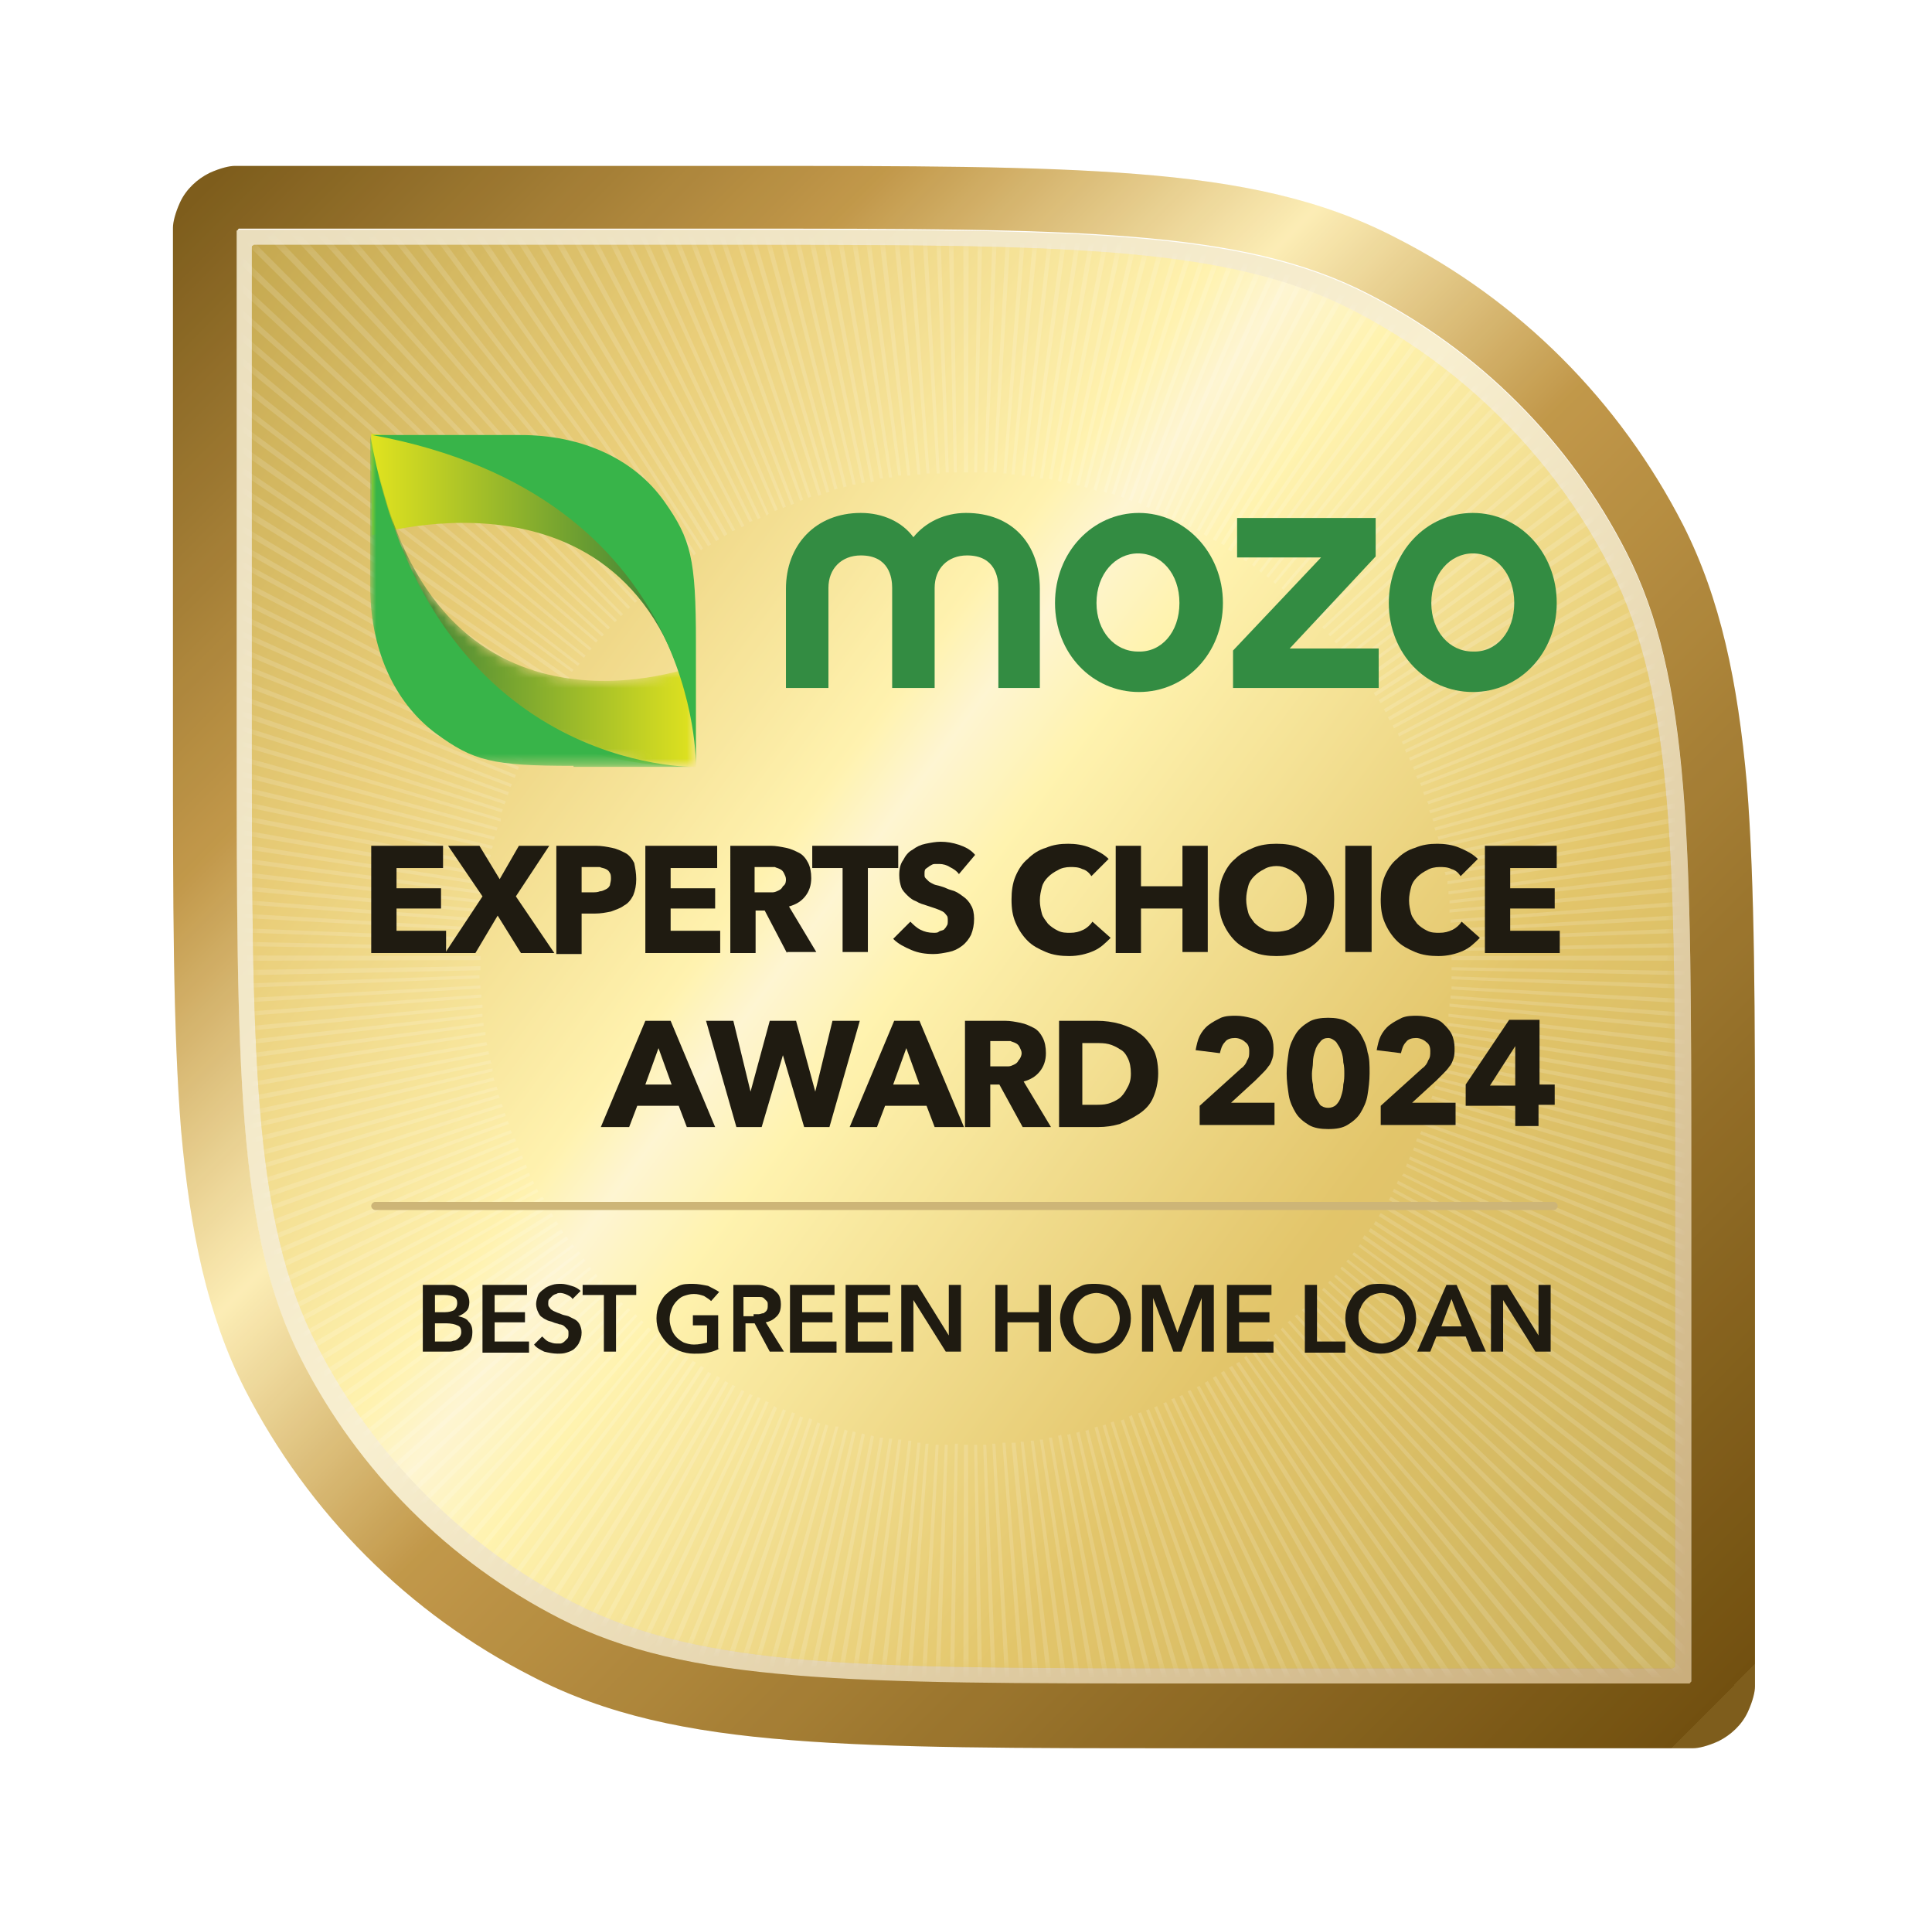 <?xml version="1.0" encoding="utf-8"?>
<!-- Generator: Adobe Illustrator 28.2.0, SVG Export Plug-In . SVG Version: 6.00 Build 0)  -->
<svg version="1.1" id="Layer_1" xmlns="http://www.w3.org/2000/svg" xmlns:xlink="http://www.w3.org/1999/xlink" x="0px" y="0px"
	 viewBox="0 0 191 189.8" style="enable-background:new 0 0 191 189.8;" xml:space="preserve">
<style type="text/css">
	.st0{fill:url(#SVGID_1_);}
	.st1{fill-rule:evenodd;clip-rule:evenodd;fill:url(#SVGID_00000110453682878529058300000006673026871515310239_);}
	.st2{fill-rule:evenodd;clip-rule:evenodd;fill:#E0C987;fill-opacity:0.1;}
	.st3{fill:url(#SVGID_00000011001136738165503120000005133012636195157164_);}
	.st4{fill:#FFF2AB;fill-opacity:0.35;}
	
		.st5{fill:url(#SVGID_00000012456311709736331740000014293700881918689723_);fill-opacity:0.9;filter:url(#Adobe_OpacityMaskFilter);}
	.st6{fill:url(#SVGID_00000101078695203821858540000015354264784892500393_);fill-opacity:0.46;}
	.st7{mask:url(#mask0_987_5331_00000167363073457221913060000013545623545941153937_);}
	.st8{fill-rule:evenodd;clip-rule:evenodd;fill:#FFFFFF;fill-opacity:0.15;}
	.st9{fill:#1F1B11;}
	.st10{fill:#CDB577;}
	.st11{fill-rule:evenodd;clip-rule:evenodd;fill:#338C42;}
	.st12{fill-rule:evenodd;clip-rule:evenodd;fill:url(#SVGID_00000092448068020768293410000004415620517123865005_);}
	
		.st13{fill-rule:evenodd;clip-rule:evenodd;fill:#FFFFFF;filter:url(#Adobe_OpacityMaskFilter_00000071539980008873088470000001247630527254152871_);}
	.st14{mask:url(#mask1_987_5331_00000181802186307225836840000005607892249093759672_);}
	.st15{fill-rule:evenodd;clip-rule:evenodd;fill:url(#SVGID_00000175292097468457903100000007484936732254419862_);}
	.st16{fill-rule:evenodd;clip-rule:evenodd;fill:#38B449;}
	
		.st17{fill-rule:evenodd;clip-rule:evenodd;fill:#FFFFFF;filter:url(#Adobe_OpacityMaskFilter_00000147191456706244464190000005202969212698065794_);}
	.st18{mask:url(#mask2_987_5331_00000008121643384784332430000003800724743975936442_);}
</style>
<linearGradient id="SVGID_1_" gradientUnits="userSpaceOnUse" x1="23.002" y1="167.494" x2="166.85" y2="25.644" gradientTransform="matrix(1 0 0 -1 0 190.74)">
	<stop  offset="0" style="stop-color:#EADEBD"/>
	<stop  offset="0.46" style="stop-color:#F8EFD0"/>
	<stop  offset="1" style="stop-color:#CAAE7C"/>
</linearGradient>
<path class="st0" d="M23.4,23.3c0-0.2,0-0.3,0-0.4c0-0.1,0.1-0.1,0.2-0.2c0.1,0,0.2,0,0.4,0h49.4c32.8,0,49.3,0,61.8,6.4
	c11,5.6,20,14.6,25.6,25.6c6.4,12.5,6.4,29,6.4,61.8v49.4c0,0.2,0,0.3,0,0.4c0,0.1-0.1,0.1-0.2,0.2c-0.1,0-0.2,0-0.4,0h-49.4
	c-32.8,0-49.3,0-61.8-6.4c-11-5.6-20-14.6-25.6-25.6c-6.4-12.5-6.4-29-6.4-61.8V23.3z"/>
<linearGradient id="SVGID_00000071553128056157581650000002530526892334250113_" gradientUnits="userSpaceOnUse" x1="19.572" y1="171.336" x2="169.674" y2="22.407" gradientTransform="matrix(1 0 0 -1 0 190.74)">
	<stop  offset="0" style="stop-color:#735111"/>
	<stop  offset="0.219" style="stop-color:#BE9243"/>
	<stop  offset="0.375" style="stop-color:#FFF0BA"/>
	<stop  offset="0.521" style="stop-color:#BE9243"/>
	<stop  offset="1" style="stop-color:#664303"/>
	<stop  offset="1" style="stop-color:#735111"/>
</linearGradient>
<path style="fill-rule:evenodd;clip-rule:evenodd;fill:url(#SVGID_00000071553128056157581650000002530526892334250113_);" d="
	M24,16.4h49.7c16.2,0,28.7,0,38.7,0.8c10.2,0.8,18.3,2.5,25.6,6.3c12.2,6.2,22.1,16.1,28.4,28.4c3.7,7.3,5.4,15.5,6.3,25.6
	c0.8,10,0.8,22.6,0.8,38.7v49.7c0,0,0,0.4,0,0.8c0,0.5-0.2,1.4-0.7,2.5c-0.6,1.3-1.7,2.3-2.9,2.9c-1.1,0.5-2,0.7-2.5,0.7
	c-0.4,0-0.7,0-0.8,0h0h-49.7c-16.2,0-28.7,0-38.7-0.8c-10.2-0.8-18.3-2.5-25.6-6.3c-12.2-6.2-22.1-16.1-28.4-28.4
	c-3.7-7.3-5.4-15.5-6.3-25.6c-0.8-10-0.8-22.6-0.8-38.7V23.3c0,0,0,0,0,0c0,0,0-0.4,0-0.8c0-0.5,0.2-1.4,0.7-2.5
	c0.6-1.3,1.7-2.3,2.9-2.9c1.1-0.5,2-0.7,2.5-0.7C23.6,16.4,24,16.4,24,16.4C24,16.4,24,16.4,24,16.4z M23.4,22.8c0,0.1,0,0.2,0,0.4
	v49.4c0,32.8,0,49.3,6.4,61.8c5.6,11,14.6,20,25.6,25.6c12.5,6.4,29,6.4,61.8,6.4h49.4c0.2,0,0.3,0,0.4,0c0.1,0,0.1-0.1,0.2-0.2
	c0-0.1,0-0.2,0-0.4v-49.4c0-32.8,0-49.3-6.4-61.8c-5.6-11-14.6-20-25.6-25.6c-12.5-6.4-29-6.4-61.8-6.4H24c-0.2,0-0.3,0-0.4,0
	C23.5,22.7,23.5,22.8,23.4,22.8z"/>
<path class="st2" d="M24,16.4h49.7c16.2,0,28.7,0,38.7,0.8c10.2,0.8,18.3,2.5,25.6,6.3c12.2,6.2,22.1,16.1,28.4,28.4
	c3.7,7.3,5.4,15.5,6.3,25.6c0.8,10,0.8,22.6,0.8,38.7v49.7c0,0,0,0.4,0,0.8c0,0.5-0.2,1.4-0.7,2.5c-0.6,1.3-1.7,2.3-2.9,2.9
	c-1.1,0.5-2,0.7-2.5,0.7c-0.4,0-0.7,0-0.8,0h0h-49.7c-16.2,0-28.7,0-38.7-0.8c-10.2-0.8-18.3-2.5-25.6-6.3
	c-12.2-6.2-22.1-16.1-28.4-28.4c-3.7-7.3-5.4-15.5-6.3-25.6c-0.8-10-0.8-22.6-0.8-38.7V23.3c0,0,0,0,0,0c0,0,0-0.4,0-0.8
	c0-0.5,0.2-1.4,0.7-2.5c0.6-1.3,1.7-2.3,2.9-2.9c1.1-0.5,2-0.7,2.5-0.7C23.6,16.4,24,16.4,24,16.4C24,16.4,24,16.4,24,16.4z
	 M23.4,22.8c0,0.1,0,0.2,0,0.4v49.4c0,32.8,0,49.3,6.4,61.8c5.6,11,14.6,20,25.6,25.6c12.5,6.4,29,6.4,61.8,6.4h49.4
	c0.2,0,0.3,0,0.4,0c0.1,0,0.1-0.1,0.2-0.2c0-0.1,0-0.2,0-0.4v-49.4c0-32.8,0-49.3-6.4-61.8c-5.6-11-14.6-20-25.6-25.6
	c-12.5-6.4-29-6.4-61.8-6.4H24c-0.2,0-0.3,0-0.4,0C23.5,22.7,23.5,22.8,23.4,22.8z"/>
<g>
	
		<linearGradient id="SVGID_00000034054538662782101550000017666861867616763826_" gradientUnits="userSpaceOnUse" x1="193.643" y1="23.246" x2="-0.344" y2="167.146" gradientTransform="matrix(1 0 0 -1 0 190.74)">
		<stop  offset="0.109" style="stop-color:#B18F34"/>
		<stop  offset="0.323" style="stop-color:#D3AC47"/>
		<stop  offset="0.521" style="stop-color:#FFF2B0"/>
		<stop  offset="0.564" style="stop-color:#FDF6E6"/>
		<stop  offset="0.594" style="stop-color:#FFF1B0"/>
		<stop  offset="0.747" style="stop-color:#DDB95D"/>
		<stop  offset="0.911" style="stop-color:#A78120"/>
	</linearGradient>
	<path style="fill:url(#SVGID_00000034054538662782101550000017666861867616763826_);" d="M24.9,24.8c0-0.2,0-0.3,0-0.4
		c0-0.1,0.1-0.1,0.2-0.2c0.1,0,0.2,0,0.4,0h46.3c32.8,0,49.3,0,61.8,6.4c11,5.6,20,14.6,25.6,25.6c6.4,12.5,6.4,29,6.4,61.8v46.3
		c0,0.2,0,0.3,0,0.4c0,0.1-0.1,0.1-0.2,0.2c-0.1,0-0.2,0-0.4,0h-46.3c-32.8,0-49.3,0-61.8-6.4c-11-5.6-20-14.6-25.6-25.6
		c-6.4-12.5-6.4-29-6.4-61.8V24.8z"/>
	<path class="st4" d="M24.9,24.8c0-0.2,0-0.3,0-0.4c0-0.1,0.1-0.1,0.2-0.2c0.1,0,0.2,0,0.4,0h46.3c32.8,0,49.3,0,61.8,6.4
		c11,5.6,20,14.6,25.6,25.6c6.4,12.5,6.4,29,6.4,61.8v46.3c0,0.2,0,0.3,0,0.4c0,0.1-0.1,0.1-0.2,0.2c-0.1,0-0.2,0-0.4,0h-46.3
		c-32.8,0-49.3,0-61.8-6.4c-11-5.6-20-14.6-25.6-25.6c-6.4-12.5-6.4-29-6.4-61.8V24.8z"/>
</g>
<defs>
	<filter id="Adobe_OpacityMaskFilter" filterUnits="userSpaceOnUse" x="-26.8" y="-27.6" width="244.7" height="244.7">
		<feColorMatrix  type="matrix" values="1 0 0 0 0  0 1 0 0 0  0 0 1 0 0  0 0 0 1 0"/>
	</filter>
</defs>
<mask maskUnits="userSpaceOnUse" x="-26.8" y="-27.6" width="244.7" height="244.7" id="mask0_987_5331_00000167363073457221913060000013545623545941153937_">
	
		<linearGradient id="SVGID_00000031909102962622630100000015051735021164309889_" gradientUnits="userSpaceOnUse" x1="166.958" y1="2.229" x2="6.302" y2="212.919" gradientTransform="matrix(1 0 0 -1 0 190.74)">
		<stop  offset="0" style="stop-color:#855D14"/>
		<stop  offset="0.625" style="stop-color:#EFE9B8"/>
		<stop  offset="1" style="stop-color:#B1863D"/>
	</linearGradient>
	
		<path style="fill:url(#SVGID_00000031909102962622630100000015051735021164309889_);fill-opacity:0.9;filter:url(#Adobe_OpacityMaskFilter);" d="
		M24.9,24.8c0-0.2,0-0.3,0-0.4c0-0.1,0.1-0.1,0.2-0.2c0.1,0,0.2,0,0.4,0h47.3c32.5,0,48.7,0,61.1,6.3c10.9,5.6,19.8,14.4,25.4,25.4
		c6.3,12.4,6.3,28.7,6.3,61.1v47.3c0,0.2,0,0.3,0,0.4c0,0.1-0.1,0.1-0.2,0.2c-0.1,0-0.2,0-0.4,0h-47.3c-32.5,0-48.7,0-61.1-6.3
		c-10.9-5.6-19.8-14.4-25.4-25.4c-6.3-12.4-6.3-28.7-6.3-61.1V24.8z"/>
	
		<radialGradient id="SVGID_00000054249810406095277940000006172612787446048938_" cx="-586.397" cy="448.326" r="0.782" gradientTransform="matrix(-0.5 162 162 0.5 -72815.453 94820.805)" gradientUnits="userSpaceOnUse">
		<stop  offset="0.384" style="stop-color:#FFF7E8"/>
		<stop  offset="0.76" style="stop-color:#B68931"/>
		<stop  offset="1" style="stop-color:#5C410C"/>
	</radialGradient>
	<path style="fill:url(#SVGID_00000054249810406095277940000006172612787446048938_);fill-opacity:0.46;" d="M24.9,24.8
		c0-0.2,0-0.3,0-0.4c0-0.1,0.1-0.1,0.2-0.2c0.1,0,0.2,0,0.4,0h47.3c32.5,0,48.7,0,61.1,6.3c10.9,5.6,19.8,14.4,25.4,25.4
		c6.3,12.4,6.3,28.7,6.3,61.1v47.3c0,0.2,0,0.3,0,0.4c0,0.1-0.1,0.1-0.2,0.2c-0.1,0-0.2,0-0.4,0h-47.3c-32.5,0-48.7,0-61.1-6.3
		c-10.9-5.6-19.8-14.4-25.4-25.4c-6.3-12.4-6.3-28.7-6.3-61.1V24.8z"/>
</mask>
<g class="st7">
	<g>
		<path class="st8" d="M217.8,95.1l-74.3-0.2c0,0,0-0.1,0-0.1v-0.1c0-0.1,0-0.1,0-0.2l74.3-0.2c0,0.1,0,0.3,0,0.4
			C217.8,94.9,217.8,95,217.8,95.1z M217.8,92.8l-74.3,1.2c0-0.1,0-0.2,0-0.3l74.3-1.6C217.8,92.3,217.8,92.5,217.8,92.8z
			 M217.8,90.4L143.5,93c0-0.1,0-0.2,0-0.3l74.2-3C217.7,89.9,217.7,90.2,217.8,90.4z M217.7,88.1l-74.2,4c0-0.1,0-0.2,0-0.3
			l74.1-4.4C217.6,87.6,217.6,87.8,217.7,88.1z M217.5,85.8l-74.1,5.4c0-0.1,0-0.1,0-0.2c0,0,0-0.1,0-0.1l74-5.8
			C217.5,85.2,217.5,85.5,217.5,85.8z M217.3,83.4l-74,6.8c0-0.1,0-0.2,0-0.3l73.9-7.3C217.3,82.9,217.3,83.2,217.3,83.4z
			 M217.1,81.1l-73.8,8.2c0-0.1,0-0.2,0-0.3l73.8-8.7C217,80.6,217.1,80.8,217.1,81.1z M216.8,78.8l-73.6,9.6c0-0.1,0-0.2,0-0.3
			L216.7,78C216.7,78.2,216.8,78.5,216.8,78.8z M216.5,76.4l-73.4,11c0-0.1,0-0.2,0-0.3l73.4-11.5C216.4,75.9,216.4,76.2,216.5,76.4
			z M216.1,74.1l-73.2,12.4c0-0.1,0-0.2-0.1-0.3L216,73.4C216,73.6,216.1,73.9,216.1,74.1z M215.7,71.8l-73,13.8
			c0-0.1,0-0.2-0.1-0.3l72.9-14.3C215.6,71.3,215.6,71.6,215.7,71.8z M215.2,69.5l-72.7,15.2c0-0.1,0-0.2-0.1-0.3l72.6-15.7
			C215.1,69,215.2,69.3,215.2,69.5z M214.7,67.2l-72.4,16.6c0-0.1,0-0.2-0.1-0.3l72.3-17.1C214.6,66.7,214.7,67,214.7,67.2z
			 M214.2,65l-72,18c0-0.1,0-0.2-0.1-0.3L214,64.2C214.1,64.5,214.1,64.7,214.2,65z M213.6,62.7l-71.7,19.4c0-0.1-0.1-0.2-0.1-0.3
			l71.6-19.9C213.5,62.2,213.5,62.4,213.6,62.7z M213,60.4l-71.3,20.8c0-0.1-0.1-0.2-0.1-0.3l71.2-21.2
			C212.8,59.9,212.9,60.2,213,60.4z M212.3,58.2l-70.9,22.2c0-0.1-0.1-0.2-0.1-0.3L212,57.4C212.1,57.7,212.2,57.9,212.3,58.2z
			 M211.6,56l-70.4,23.5c0-0.1,0-0.1-0.1-0.2c0,0,0-0.1,0-0.1l70.3-24C211.4,55.5,211.5,55.7,211.6,56z M210.8,53.7l-70,24.9
			c0-0.1-0.1-0.2-0.1-0.3L210.5,53C210.6,53.3,210.7,53.5,210.8,53.7z M210,51.5l-69.5,26.2c0-0.1-0.1-0.2-0.1-0.3l69.3-26.7
			C209.8,51.1,209.9,51.3,210,51.5z M209.1,49.4l-69,27.6c0,0,0-0.1,0-0.1c0-0.1-0.1-0.1-0.1-0.2l68.8-28
			C208.9,48.9,209,49.1,209.1,49.4z M208.2,47.2l-68.4,28.9c0-0.1-0.1-0.2-0.1-0.3l68.2-29.3C208,46.7,208.1,47,208.2,47.2z
			 M207.3,45l-67.9,30.2c0-0.1-0.1-0.2-0.1-0.3L207,44.3C207.1,44.6,207.2,44.8,207.3,45z M206.3,42.9l-67.3,31.5
			c0-0.1-0.1-0.2-0.1-0.3L206,42.2C206.1,42.4,206.2,42.7,206.3,42.9z M205.3,40.8l-66.6,32.8c0-0.1-0.1-0.2-0.1-0.3L205,40.1
			C205.1,40.3,205.2,40.6,205.3,40.8z M204.3,38.7l-66,34.1c0-0.1-0.1-0.2-0.1-0.3L203.9,38C204,38.2,204.2,38.5,204.3,38.7z
			 M203.2,36.6L137.8,72c0-0.1-0.1-0.2-0.1-0.3l65.1-35.7C202.9,36.2,203.1,36.4,203.2,36.6z M202,34.6c-0.1-0.2-0.3-0.5-0.4-0.7
			l-64.4,37c0.1,0.1,0.1,0.2,0.2,0.3L202,34.6z M200.9,32.6l-63.9,37.8c-0.1-0.1-0.1-0.2-0.2-0.3l63.7-38.2
			C200.6,32.1,200.7,32.3,200.9,32.6z M199.7,30.5l-63.2,39c-0.1-0.1-0.1-0.2-0.2-0.3l62.9-39.4C199.4,30.1,199.5,30.3,199.7,30.5z
			 M198.4,28.6L136,68.8c-0.1-0.1-0.1-0.2-0.2-0.3L198,27.9C198.1,28.1,198.3,28.3,198.4,28.6z M197.1,26.6L135.5,68
			c-0.1-0.1-0.1-0.2-0.2-0.3L196.7,26C196.8,26.2,197,26.4,197.1,26.6z M195.8,24.7l-60.8,42.6c-0.1-0.1-0.1-0.2-0.2-0.3l60.6-43
			C195.5,24.2,195.6,24.5,195.8,24.7z M194.4,22.8l-60,43.7c-0.1-0.1-0.1-0.2-0.2-0.2L194,22.1C194.1,22.3,194.3,22.6,194.4,22.8z
			 M193,20.9l-59.2,44.9c-0.1-0.1-0.1-0.2-0.2-0.2l58.9-45.3C192.7,20.5,192.9,20.7,193,20.9z M191.6,19l-58.3,46
			c-0.1-0.1-0.1-0.2-0.2-0.2l58-46.4C191.3,18.6,191.4,18.8,191.6,19z M190.1,17.2l-57.4,47.1c-0.1-0.1-0.1-0.2-0.2-0.2l57.1-47.5
			C189.8,16.8,190,17,190.1,17.2z M188.6,15.4l-56.5,48.2c-0.1-0.1-0.1-0.2-0.2-0.2l56.2-48.5C188.3,15,188.5,15.2,188.6,15.4z
			 M187.1,13.6l-55.6,49.3c-0.1-0.1-0.1-0.2-0.2-0.2l55.3-49.6C186.7,13.3,186.9,13.4,187.1,13.6z M185.5,11.9l-54.6,50.3
			c-0.1-0.1-0.1-0.2-0.2-0.2L185,11.3C185.2,11.5,185.3,11.7,185.5,11.9z M183.9,10.2l-53.7,51.3c-0.1-0.1-0.1-0.1-0.2-0.2
			l53.3-51.7C183.6,9.8,183.7,10,183.9,10.2z M182.3,8.5l-52.7,52.3c-0.1-0.1-0.1-0.1-0.2-0.2L181.7,8
			C181.9,8.1,182.1,8.3,182.3,8.5z M180.6,6.9l-51.7,53.3c-0.1-0.1-0.1-0.1-0.2-0.2L180,6.3C180.2,6.5,180.4,6.7,180.6,6.9z
			 M178.9,5.3l-50.7,54.3c-0.1-0.1-0.2-0.1-0.2-0.2l50.3-54.6C178.5,4.9,178.7,5.1,178.9,5.3z M177.2,3.7l-49.6,55.3
			c-0.1-0.1-0.2-0.1-0.2-0.2l49.3-55.6C176.8,3.3,177,3.5,177.2,3.7z M175.4,2.1l-48.5,56.2c-0.1-0.1-0.2-0.1-0.2-0.2l48.2-56.5
			C175,1.8,175.2,2,175.4,2.1z M173.6,0.6l-47.5,57.1c-0.1-0.1-0.2-0.1-0.2-0.2L173,0.1C173.2,0.3,173.4,0.4,173.6,0.6z M171.8-0.9
			l-46.4,58c-0.1-0.1-0.2-0.1-0.2-0.2l46-58.3C171.4-1.2,171.6-1,171.8-0.9z M170-2.3l-45.3,58.9c-0.1-0.1-0.2-0.1-0.2-0.2
			l44.9-59.2C169.6-2.6,169.8-2.5,170-2.3z M168.1-3.7L124,56c-0.1-0.1-0.2-0.1-0.2-0.2l43.7-60C167.7-4,167.9-3.9,168.1-3.7z
			 M166.2-5.1l-43,60.6c-0.1-0.1-0.2-0.1-0.3-0.2l42.6-60.8C165.8-5.4,166-5.3,166.2-5.1z M164.3-6.4l-41.8,61.4
			c-0.1,0-0.1-0.1-0.2-0.1c0,0,0,0-0.1,0l41.4-61.6C163.8-6.7,164.1-6.6,164.3-6.4z M162.3-7.7l-40.6,62.2c-0.1-0.1-0.2-0.1-0.3-0.2
			l40.2-62.4C161.9-8,162.1-7.9,162.3-7.7z M160.4-9l-39.4,62.9c-0.1-0.1-0.2-0.1-0.3-0.2l39-63.2C159.9-9.3,160.1-9.1,160.4-9z
			 M158.4-10.2l-38.2,63.7c-0.1-0.1-0.2-0.1-0.3-0.2l37.8-63.9C157.9-10.5,158.1-10.4,158.4-10.2z M156.3-11.4l-37,64.4
			c-0.1-0.1-0.2-0.1-0.3-0.2l36.6-64.6C155.9-11.7,156.1-11.5,156.3-11.4z M154.3-12.6l-35.7,65.1c-0.1,0-0.2-0.1-0.3-0.1l35.3-65.3
			C153.8-12.8,154.1-12.7,154.3-12.6z M152.2-13.7l-34.5,65.8c-0.1,0-0.2-0.1-0.3-0.1l34.1-66C151.8-13.9,152-13.8,152.2-13.7z
			 M150.1-14.7l-33.2,66.4c-0.1,0-0.2-0.1-0.3-0.1l32.8-66.6C149.7-15,149.9-14.9,150.1-14.7z M148-15.8l-31.9,67.1
			c-0.1,0-0.2-0.1-0.3-0.1l31.5-67.3C147.6-16,147.8-15.9,148-15.8z M145.9-16.8l-30.6,67.7c-0.1,0-0.2-0.1-0.3-0.1l30.2-67.9
			C145.4-17,145.7-16.9,145.9-16.8z M143.8-17.7l-29.3,68.2c-0.1,0-0.2-0.1-0.3-0.1L143-18C143.3-17.9,143.5-17.8,143.8-17.7z
			 M141.6-18.6l-28,68.8c-0.1,0-0.2-0.1-0.3-0.1l27.6-69C141.1-18.8,141.4-18.7,141.6-18.6z M139.4-19.5c-0.2-0.1-0.5-0.2-0.7-0.3
			l-26.2,69.5c0.1,0,0.2,0.1,0.3,0.1L139.4-19.5z M137.2-20.3l-25.3,69.8c-0.1,0-0.2-0.1-0.3-0.1l24.9-70
			C136.7-20.5,137-20.4,137.2-20.3z M135-21.1c-0.2-0.1-0.5-0.2-0.7-0.2l-23.5,70.4c0.1,0,0.2,0.1,0.3,0.1L135-21.1z M132.8-21.8
			l-22.6,70.7c-0.1,0-0.2-0.1-0.3-0.1L132-22C132.3-22,132.5-21.9,132.8-21.8z M130.6-22.5l-21.2,71.2c-0.1,0-0.2-0.1-0.3-0.1
			l20.8-71.3C130.1-22.6,130.3-22.6,130.6-22.5z M128.3-23.1l-19.9,71.6c-0.1,0-0.2-0.1-0.3-0.1l19.4-71.7
			C127.8-23.3,128.1-23.2,128.3-23.1z M126-23.7l-18.5,71.9c-0.1,0-0.2,0-0.3-0.1l18-72C125.5-23.9,125.8-23.8,126-23.7z
			 M123.8-24.3L106.7,48c-0.1,0-0.2,0-0.3-0.1L123-24.5C123.3-24.4,123.5-24.4,123.8-24.3z M121.5-24.8l-15.7,72.6
			c-0.1,0-0.2,0-0.3-0.1L120.7-25C121-24.9,121.2-24.9,121.5-24.8z M119.2-25.3l-14.3,72.9c-0.1,0-0.2,0-0.3-0.1l13.8-73
			C118.7-25.4,118.9-25.4,119.2-25.3z M116.9-25.7L104,47.4c-0.1,0-0.2,0-0.3-0.1l12.4-73.2C116.4-25.8,116.6-25.8,116.9-25.7z
			 M114.6-26.1l-11.5,73.4c-0.1,0-0.2,0-0.3,0l11-73.4C114.1-26.2,114.3-26.2,114.6-26.1z M112.3-26.5l-10.1,73.6
			c-0.1,0-0.2,0-0.3,0l9.6-73.6C111.7-26.5,112-26.5,112.3-26.5z M109.9-26.8L101.3,47c-0.1,0-0.2,0-0.3,0l8.2-73.8
			C109.4-26.8,109.7-26.8,109.9-26.8z M107.6-27l-7.3,73.9c-0.1,0-0.2,0-0.3,0l6.8-74C107.1-27.1,107.3-27,107.6-27z M105.3-27.2
			l-5.8,74c-0.1,0-0.2,0-0.3,0l5.4-74.1C104.7-27.2,105-27.2,105.3-27.2z M102.9-27.4l-4.4,74.1c0,0-0.1,0-0.1,0c-0.1,0-0.1,0-0.2,0
			l4-74.2C102.4-27.4,102.7-27.4,102.9-27.4z M100.6-27.5l-3,74.2c-0.1,0-0.2,0-0.3,0l2.6-74.2C100.1-27.5,100.3-27.5,100.6-27.5z
			 M98.2-27.6l-1.6,74.3c-0.1,0-0.2,0-0.3,0l1.2-74.3C97.7-27.6,98-27.6,98.2-27.6z M95.9-27.6l-0.2,74.3c-0.1,0-0.1,0-0.2,0
			c-0.1,0-0.1,0-0.2,0l-0.2-74.3c0.1,0,0.3,0,0.4,0C95.6-27.6,95.8-27.6,95.9-27.6z M93.5-27.6c-0.3,0-0.5,0-0.8,0l1.6,74.3
			c0,0,0.1,0,0.1,0c0.1,0,0.1,0,0.2,0L93.5-27.6z M91.2-27.5l2.6,74.2c-0.1,0-0.2,0-0.3,0l-3-74.2C90.7-27.5,90.9-27.5,91.2-27.5z
			 M88.9-27.4l4,74.2c-0.1,0-0.2,0-0.3,0l-4.4-74.1C88.3-27.4,88.6-27.4,88.9-27.4z M86.5-27.3l5.4,74.1c-0.1,0-0.2,0-0.3,0l-5.8-74
			C86-27.2,86.3-27.2,86.5-27.3z M84.2-27.1c-0.3,0-0.5,0-0.8,0.1l7.3,73.9c0.1,0,0.2,0,0.3,0L84.2-27.1z M81.9-26.8L90,47
			c-0.1,0-0.2,0-0.3,0l-8.7-73.8C81.3-26.8,81.6-26.8,81.9-26.8z M79.5-26.6l9.6,73.6c-0.1,0-0.2,0-0.3,0L78.7-26.5
			C79-26.5,79.3-26.5,79.5-26.6z M77.2-26.2l11,73.4c-0.1,0-0.2,0-0.3,0L76.4-26.1C76.7-26.2,76.9-26.2,77.2-26.2z M74.9-25.9
			l12.4,73.2c-0.1,0-0.1,0-0.2,0c0,0-0.1,0-0.1,0L74.1-25.7C74.4-25.8,74.6-25.8,74.9-25.9z M72.6-25.4l13.8,73
			c-0.1,0-0.2,0-0.3,0.1L71.8-25.3C72.1-25.4,72.3-25.4,72.6-25.4z M70.3-25l15.2,72.7c-0.1,0-0.2,0-0.3,0.1L69.5-24.8
			C69.8-24.9,70-24.9,70.3-25z M68-24.5l16.6,72.4c-0.1,0-0.1,0-0.2,0c0,0-0.1,0-0.1,0L67.2-24.3C67.5-24.4,67.7-24.4,68-24.5z
			 M65.7-23.9l18,72c-0.1,0-0.2,0-0.3,0.1L65-23.7C65.2-23.8,65.5-23.9,65.7-23.9z M63.4-23.4l19.4,71.7c-0.1,0-0.2,0.1-0.3,0.1
			L62.7-23.1C62.9-23.2,63.2-23.3,63.4-23.4z M61.2-22.7L82,48.6c-0.1,0-0.2,0.1-0.3,0.1L60.4-22.5C60.7-22.6,60.9-22.6,61.2-22.7z
			 M59-22l22.2,70.9c-0.1,0-0.2,0.1-0.3,0.1L58.2-21.8C58.5-21.9,58.7-22,59-22z M56.7-21.3l23.5,70.4c-0.1,0-0.2,0.1-0.3,0.1
			L56-21.1C56.2-21.2,56.5-21.2,56.7-21.3z M54.5-20.6l24.9,70c-0.1,0-0.2,0.1-0.3,0.1L53.8-20.3C54-20.4,54.3-20.5,54.5-20.6z
			 M52.3-19.7l26.2,69.5c-0.1,0-0.2,0.1-0.3,0.1L51.6-19.5C51.8-19.6,52.1-19.7,52.3-19.7z M50.1-18.9l27.6,69
			c-0.1,0-0.2,0.1-0.3,0.1l-28-68.8C49.6-18.7,49.9-18.8,50.1-18.9z M48-18l28.9,68.4c-0.1,0-0.2,0.1-0.3,0.1L47.2-17.7
			C47.5-17.8,47.7-17.9,48-18z M45.8-17.1L76,50.8c0,0-0.1,0-0.1,0.1c0,0-0.1,0-0.1,0.1L45.1-16.8C45.3-16.9,45.6-17,45.8-17.1z
			 M43.7-16.1l31.5,67.3c-0.1,0-0.2,0.1-0.3,0.1L43-15.8C43.2-15.9,43.4-16,43.7-16.1z M41.6-15.1l32.8,66.6c-0.1,0-0.2,0.1-0.3,0.1
			L40.9-14.7C41.1-14.9,41.3-15,41.6-15.1z M39.5-14l34.1,66c-0.1,0-0.2,0.1-0.3,0.1L38.8-13.7C39-13.8,39.2-13.9,39.5-14z
			 M37.4-12.9l35.3,65.3c-0.1,0-0.2,0.1-0.3,0.1L36.7-12.6C36.9-12.7,37.2-12.8,37.4-12.9z M35.3-11.8l36.6,64.6
			c-0.1,0.1-0.2,0.1-0.3,0.2l-37-64.4C34.9-11.5,35.1-11.7,35.3-11.8z M33.3-10.6l37.8,63.9c-0.1,0.1-0.2,0.1-0.3,0.2L32.6-10.2
			C32.9-10.4,33.1-10.5,33.3-10.6z M31.3-9.4l39,63.2c-0.1,0.1-0.2,0.1-0.3,0.2L30.6-9C30.9-9.1,31.1-9.3,31.3-9.4z M29.3-8.2
			l40.2,62.4c0,0-0.1,0.1-0.1,0.1c0,0-0.1,0.1-0.1,0.1L28.7-7.7C28.9-7.9,29.1-8,29.3-8.2z M27.4-6.9l41.4,61.6c0,0-0.1,0.1-0.1,0.1
			c0,0-0.1,0.1-0.1,0.1L26.7-6.4C26.9-6.6,27.2-6.7,27.4-6.9z M25.4-5.6L68,55.3c0,0-0.1,0.1-0.1,0.1c0,0-0.1,0.1-0.1,0.1l-43-60.6
			C25-5.3,25.2-5.4,25.4-5.6z M23.5-4.2l43.7,60c0,0-0.1,0.1-0.1,0.1c0,0-0.1,0.1-0.1,0.1L22.9-3.7C23.1-3.9,23.3-4,23.5-4.2z
			 M21.6-2.8l44.9,59.2c-0.1,0.1-0.2,0.1-0.2,0.2L21-2.3C21.2-2.5,21.4-2.6,21.6-2.8z M19.8-1.4l46,58.3c-0.1,0.1-0.2,0.1-0.2,0.2
			l-46.4-58C19.4-1,19.6-1.2,19.8-1.4z M18,0.1l47.1,57.4c-0.1,0.1-0.2,0.1-0.2,0.2L17.4,0.6C17.6,0.4,17.8,0.3,18,0.1z M16.2,1.6
			l48.2,56.5c-0.1,0.1-0.2,0.1-0.2,0.2L15.6,2.1C15.8,2,16,1.8,16.2,1.6z M14.4,3.2l49.3,55.6c-0.1,0.1-0.2,0.1-0.2,0.2L13.8,3.7
			C14,3.5,14.2,3.3,14.4,3.2z M12.7,4.7L63,59.4c-0.1,0.1-0.2,0.1-0.2,0.2L12.1,5.3C12.3,5.1,12.5,4.9,12.7,4.7z M11,6.3L62.3,60
			c0,0-0.1,0.1-0.1,0.1c0,0-0.1,0.1-0.1,0.1L10.4,6.9C10.6,6.7,10.8,6.5,11,6.3z M9.3,8l52.3,52.7c-0.1,0.1-0.1,0.1-0.2,0.2L8.7,8.5
			C8.9,8.3,9.1,8.1,9.3,8z M7.6,9.6L61,61.3c-0.1,0.1-0.1,0.1-0.2,0.2L7.1,10.2C7.3,10,7.4,9.8,7.6,9.6z M6,11.3L60.3,62
			c-0.1,0.1-0.1,0.2-0.2,0.2L5.5,11.9C5.7,11.7,5.8,11.5,6,11.3z M4.4,13.1l55.3,49.6c-0.1,0.1-0.1,0.2-0.2,0.2L3.9,13.6
			C4.1,13.4,4.3,13.3,4.4,13.1z M2.9,14.8l56.2,48.5c-0.1,0.1-0.1,0.2-0.2,0.2L2.4,15.4C2.5,15.2,2.7,15,2.9,14.8z M1.4,16.6
			l57.1,47.5c0,0-0.1,0.1-0.1,0.1c0,0-0.1,0.1-0.1,0.1L0.9,17.2C1,17,1.2,16.8,1.4,16.6z M-0.1,18.4l58,46.4
			c-0.1,0.1-0.1,0.2-0.2,0.2L-0.6,19C-0.4,18.8-0.3,18.6-0.1,18.4z M-1.6,20.3l58.9,45.3c-0.1,0.1-0.1,0.2-0.2,0.2L-2,20.9
			C-1.9,20.7-1.7,20.5-1.6,20.3z M-3,22.1l59.7,44.1c-0.1,0.1-0.1,0.2-0.2,0.2l-60-43.7C-3.3,22.6-3.1,22.3-3,22.1z M-4.3,24
			l60.6,43c-0.1,0.1-0.1,0.2-0.2,0.3L-4.8,24.7C-4.6,24.5-4.5,24.2-4.3,24z M-5.7,26l61.4,41.8c-0.1,0.1-0.1,0.2-0.2,0.3L-6.1,26.6
			C-6,26.4-5.8,26.2-5.7,26z M-7,27.9l62.2,40.6c0,0-0.1,0.1-0.1,0.1c0,0-0.1,0.1-0.1,0.1L-7.4,28.6C-7.3,28.3-7.1,28.1-7,27.9z
			 M-8.2,29.9l62.9,39.4c-0.1,0.1-0.1,0.2-0.2,0.3l-63.2-39C-8.5,30.3-8.4,30.1-8.2,29.9z M-9.5,31.9l63.7,38.2
			c-0.1,0.1-0.1,0.2-0.2,0.3L-9.9,32.6C-9.7,32.3-9.6,32.1-9.5,31.9z M-10.7,33.9l64.4,37c-0.1,0.1-0.1,0.2-0.2,0.3L-11,34.6
			C-10.9,34.4-10.8,34.1-10.7,33.9z M-11.8,35.9l65.1,35.7c0,0.1-0.1,0.2-0.1,0.3l-65.3-35.3C-12.1,36.4-11.9,36.2-11.8,35.9z
			 M-12.9,38l65.8,34.5c0,0.1-0.1,0.2-0.1,0.3l-66-34.1C-13.2,38.5-13,38.2-12.9,38z M-14,40.1l66.4,33.2c0,0.1-0.1,0.2-0.1,0.3
			l-66.6-32.8C-14.2,40.6-14.1,40.3-14,40.1z M-15,42.2L52,74.1c0,0.1-0.1,0.2-0.1,0.3l-67.3-31.5C-15.2,42.7-15.1,42.4-15,42.2z
			 M-16,44.3L51.7,75c0,0.1-0.1,0.2-0.1,0.3L-16.3,45C-16.2,44.8-16.1,44.6-16,44.3z M-16.9,46.5l68.2,29.3c0,0.1-0.1,0.2-0.1,0.3
			l-68.4-28.9C-17.1,47-17,46.7-16.9,46.5z M-17.8,48.6l68.8,28c0,0.1-0.1,0.2-0.1,0.3l-69-27.6C-18,49.1-17.9,48.9-17.8,48.6z
			 M-18.7,50.8l69.3,26.7c0,0.1-0.1,0.2-0.1,0.3L-19,51.5C-18.9,51.3-18.8,51.1-18.7,50.8z M-19.5,53l69.8,25.3
			c0,0.1-0.1,0.2-0.1,0.3l-70-24.9C-19.7,53.5-19.6,53.3-19.5,53z M-20.3,55.2l70.3,24c0,0.1,0,0.1-0.1,0.2c0,0,0,0.1,0,0.1
			L-20.6,56C-20.5,55.7-20.4,55.5-20.3,55.2z M-21,57.4l70.7,22.6c0,0.1-0.1,0.2-0.1,0.3l-70.9-22.2C-21.2,57.9-21.1,57.7-21,57.4z
			 M-21.7,59.7l71.2,21.2c0,0,0,0.1,0,0.1c0,0.1,0,0.1,0,0.2L-22,60.4C-21.9,60.2-21.8,59.9-21.7,59.7z M-22.4,61.9l71.6,19.9
			c0,0.1-0.1,0.2-0.1,0.3l-71.7-19.4C-22.5,62.4-22.5,62.2-22.4,61.9z M-23,64.2l71.9,18.5c0,0.1,0,0.2-0.1,0.3l-72-18
			C-23.1,64.7-23.1,64.5-23,64.2z M-23.6,66.5l72.3,17.1c0,0.1,0,0.2-0.1,0.3l-72.4-16.6C-23.7,67-23.6,66.7-23.6,66.5z M-24.1,68.8
			l72.6,15.7c0,0.1,0,0.2-0.1,0.3l-72.7-15.2C-24.2,69.3-24.1,69-24.1,68.8z M-24.5,71.1l72.9,14.3c0,0.1,0,0.2-0.1,0.3l-73-13.8
			C-24.6,71.6-24.6,71.3-24.5,71.1z M-25,73.4l73.1,12.9c0,0.1,0,0.2-0.1,0.3l-73.2-12.4C-25.1,73.9-25,73.6-25,73.4z M-25.4,75.7
			L48,87.2c0,0.1,0,0.2,0,0.3l-73.4-11C-25.4,76.2-25.4,75.9-25.4,75.7z M-25.7,78l73.6,10.1c0,0.1,0,0.2,0,0.3l-73.6-9.6
			C-25.8,78.5-25.7,78.2-25.7,78z M-26,80.3L47.8,89c0,0.1,0,0.2,0,0.3l-73.8-8.2C-26.1,80.8-26,80.6-26,80.3z M-26.2,82.6l73.9,7.3
			c0,0.1,0,0.2,0,0.3l-74-6.8C-26.3,83.2-26.3,82.9-26.2,82.6z M-26.4,85l74,5.8c0,0.1,0,0.2,0,0.3l-74.1-5.4
			C-26.5,85.5-26.5,85.2-26.4,85z M-26.6,87.3l74.1,4.4c0,0.1,0,0.2,0,0.3l-74.2-4C-26.6,87.8-26.6,87.6-26.6,87.3z M-26.7,89.7
			l74.2,3c0,0.1,0,0.2,0,0.3l-74.2-2.6C-26.7,90.2-26.7,89.9-26.7,89.7z M-26.8,92l74.3,1.6c0,0.1,0,0.1,0,0.2c0,0,0,0.1,0,0.1
			l-74.3-1.2C-26.8,92.5-26.8,92.3-26.8,92z M-26.8,94.3c0,0.1,0,0.3,0,0.4c0,0.1,0,0.3,0,0.4l74.3-0.2c0,0,0-0.1,0-0.1
			c0,0,0,0,0-0.1c0-0.1,0-0.1,0-0.2L-26.8,94.3z M-26.8,96.7c0,0.3,0,0.5,0,0.8l74.3-1.6c0-0.1,0-0.1,0-0.2c0-0.1,0-0.1,0-0.2
			L-26.8,96.7z M-26.8,99l74.2-2.6c0,0.1,0,0.2,0,0.3l-74.2,3C-26.7,99.6-26.7,99.3-26.8,99z M-26.7,101.4l74.2-4c0,0.1,0,0.2,0,0.3
			l-74.1,4.4C-26.6,101.9-26.6,101.6-26.7,101.4z M-26.5,103.7l74.1-5.4c0,0.1,0,0.2,0,0.3l-74,5.8C-26.5,104.2-26.5,104-26.5,103.7
			z M-26.3,106.1c0,0.3,0,0.5,0.1,0.8l73.9-7.3c0-0.1,0-0.2,0-0.3L-26.3,106.1z M-26.1,108.4l73.8-8.2c0,0,0,0.1,0,0.1
			c0,0.1,0,0.1,0,0.2l-73.8,8.7C-26,108.9-26.1,108.6-26.1,108.4z M-25.8,110.7l73.6-9.6c0,0.1,0,0.2,0,0.3l-73.6,10.1
			C-25.7,111.2-25.8,111-25.8,110.7z M-25.5,113L48,102c0,0.1,0,0.2,0,0.3l-73.4,11.5C-25.4,113.5-25.4,113.3-25.5,113z
			 M-25.1,115.4l73.2-12.4c0,0.1,0,0.2,0.1,0.3L-25,116.1C-25,115.9-25.1,115.6-25.1,115.4z M-24.7,117.7l73-13.8
			c0,0.1,0,0.2,0.1,0.3l-72.9,14.3C-24.6,118.2-24.6,117.9-24.7,117.7z M-24.2,120l72.7-15.2c0,0.1,0,0.2,0.1,0.3l-72.6,15.7
			C-24.1,120.5-24.2,120.2-24.2,120z M-23.7,122.2l72.4-16.6c0,0.1,0,0.1,0,0.2c0,0,0,0.1,0,0.1L-23.6,123
			C-23.6,122.8-23.7,122.5-23.7,122.2z M-23.2,124.5l72-18c0,0.1,0,0.2,0.1,0.3L-23,125.3C-23.1,125-23.1,124.8-23.2,124.5z
			 M-22.6,126.8l71.7-19.4c0,0.1,0.1,0.2,0.1,0.3l-71.6,19.9C-22.5,127.3-22.5,127-22.6,126.8z M-22,129l71.3-20.8
			c0,0.1,0.1,0.2,0.1,0.3l-71.2,21.2C-21.8,129.5-21.9,129.3-22,129z M-21.3,131.3l70.9-22.2c0,0.1,0.1,0.2,0.1,0.3L-21,132
			C-21.1,131.8-21.2,131.5-21.3,131.3z M-20.6,133.5L49.9,110c0,0.1,0.1,0.2,0.1,0.3l-70.3,24C-20.4,134-20.5,133.8-20.6,133.5z
			 M-19.8,135.7l70-24.9c0,0.1,0.1,0.2,0.1,0.3l-69.8,25.3C-19.6,136.2-19.7,136-19.8,135.7z M-19,137.9l69.5-26.2
			c0,0.1,0.1,0.2,0.1,0.3l-69.3,26.7C-18.8,138.4-18.9,138.2-19,137.9z M-18.1,140.1l69-27.6c0,0.1,0.1,0.2,0.1,0.3l-68.8,28
			C-17.9,140.6-18,140.4-18.1,140.1z M-17.2,142.3l68.4-28.9c0,0.1,0.1,0.2,0.1,0.3L-16.9,143C-17,142.8-17.1,142.5-17.2,142.3z
			 M-16.3,144.4l67.9-30.2c0,0.1,0.1,0.2,0.1,0.3L-16,145.2C-16.1,144.9-16.2,144.7-16.3,144.4z M-15.3,146.6l67.3-31.5
			c0,0.1,0.1,0.2,0.1,0.3L-15,147.3C-15.1,147-15.2,146.8-15.3,146.6z M-14.3,148.7l66.6-32.8c0,0.1,0.1,0.2,0.1,0.3L-14,149.4
			C-14.1,149.2-14.2,148.9-14.3,148.7z M-13.3,150.8l66-34.1c0,0.1,0.1,0.2,0.1,0.3l-65.8,34.5C-13,151.2-13.2,151-13.3,150.8z
			 M-12.2,152.8l65.3-35.3c0,0.1,0.1,0.2,0.1,0.3l-65.1,35.7C-11.9,153.3-12.1,153.1-12.2,152.8z M-11,154.9l64.6-36.6
			c0,0,0,0.1,0.1,0.1c0,0,0.1,0.1,0.1,0.1l-64.4,37C-10.8,155.4-10.9,155.1-11,154.9z M-9.9,156.9l63.9-37.8
			c0.1,0.1,0.1,0.2,0.2,0.3l-63.7,38.2C-9.6,157.4-9.7,157.2-9.9,156.9z M-8.7,158.9l63.2-39c0.1,0.1,0.1,0.2,0.2,0.3l-62.9,39.4
			C-8.4,159.4-8.5,159.2-8.7,158.9z M-7.4,160.9L55,120.7c0.1,0.1,0.1,0.2,0.2,0.3L-7,161.6C-7.1,161.4-7.3,161.1-7.4,160.9z
			 M-6.1,162.9l61.6-41.4c0,0.1,0.1,0.1,0.1,0.2c0,0,0,0.1,0.1,0.1l-61.4,41.8C-5.8,163.3-6,163.1-6.1,162.9z M-4.8,164.8l60.8-42.6
			c0.1,0.1,0.1,0.2,0.2,0.3l-60.6,43C-4.5,165.2-4.6,165-4.8,164.8z M-3.4,166.7l60-43.7c0.1,0.1,0.1,0.2,0.2,0.2L-3,167.3
			C-3.1,167.1-3.3,166.9-3.4,166.7z M-2,168.6l59.2-44.9c0,0,0.1,0.1,0.1,0.1c0,0,0.1,0.1,0.1,0.1l-58.9,45.3
			C-1.7,169-1.9,168.8-2,168.6z M-0.6,170.4l58.3-46c0.1,0.1,0.1,0.2,0.2,0.2l-58,46.4C-0.3,170.9-0.4,170.7-0.6,170.4z M0.9,172.3
			l57.4-47.1c0.1,0.1,0.1,0.2,0.2,0.2L1.4,172.9C1.2,172.7,1,172.5,0.9,172.3z M2.4,174.1l56.5-48.2c0.1,0.1,0.1,0.2,0.2,0.2
			L2.9,174.7C2.7,174.5,2.5,174.3,2.4,174.1z M3.9,175.8l55.6-49.3c0.1,0.1,0.1,0.2,0.2,0.2L4.4,176.4C4.3,176.2,4.1,176,3.9,175.8z
			 M5.5,177.6l54.6-50.3c0.1,0.1,0.1,0.2,0.2,0.2L6,178.2C5.8,178,5.7,177.8,5.5,177.6z M7.1,179.3L60.8,128
			c0.1,0.1,0.1,0.1,0.2,0.2L7.6,179.9C7.4,179.7,7.3,179.5,7.1,179.3z M8.7,181l52.7-52.3c0.1,0.1,0.1,0.1,0.2,0.2L9.3,181.5
			C9.1,181.3,8.9,181.2,8.7,181z M10.4,182.6l51.7-53.3c0.1,0.1,0.1,0.1,0.2,0.2L11,183.2C10.8,183,10.6,182.8,10.4,182.6z
			 M12.1,184.2l50.7-54.3c0.1,0.1,0.2,0.1,0.2,0.2l-50.3,54.6C12.5,184.6,12.3,184.4,12.1,184.2z M13.8,185.8l49.6-55.3
			c0.1,0.1,0.2,0.1,0.2,0.2l-49.3,55.6C14.2,186.2,14,186,13.8,185.8z M15.6,187.4l48.5-56.2c0,0,0,0,0.1,0.1c0.1,0,0.1,0.1,0.2,0.1
			l-48.2,56.5C16,187.7,15.8,187.5,15.6,187.4z M17.4,188.9l47.5-57.1c0,0,0.1,0.1,0.1,0.1c0,0,0.1,0.1,0.1,0.1L18,189.4
			C17.8,189.2,17.6,189,17.4,188.9z M19.2,190.4l46.4-58c0.1,0.1,0.2,0.1,0.2,0.2l-46,58.3C19.6,190.7,19.4,190.5,19.2,190.4z
			 M21,191.8l45.3-58.9c0,0,0.1,0.1,0.1,0.1c0,0,0.1,0.1,0.1,0.1l-44.9,59.2C21.4,192.1,21.2,192,21,191.8z M22.9,193.2L67,133.5
			c0.1,0.1,0.2,0.1,0.2,0.2l-43.7,60C23.3,193.5,23.1,193.4,22.9,193.2z M24.8,194.6l43-60.6c0,0,0.1,0,0.1,0.1
			c0.1,0,0.1,0.1,0.2,0.1L25.4,195C25.2,194.9,25,194.7,24.8,194.6z M26.7,195.9l41.8-61.4c0.1,0.1,0.2,0.1,0.3,0.2l-41.4,61.6
			C27.2,196.2,26.9,196.1,26.7,195.9z M28.7,197.2L69.3,135c0.1,0.1,0.2,0.1,0.3,0.2l-40.2,62.4C29.1,197.5,28.9,197.4,28.7,197.2z
			 M30.6,198.5l39.4-62.9c0.1,0,0.1,0.1,0.2,0.1c0,0,0.1,0,0.1,0.1l-39,63.2C31.1,198.8,30.9,198.6,30.6,198.5z M32.6,199.7
			L70.9,136c0.1,0.1,0.2,0.1,0.3,0.2l-37.8,63.9C33.1,200,32.9,199.8,32.6,199.7z M34.7,200.9l37-64.4c0.1,0.1,0.2,0.1,0.3,0.2
			l-36.6,64.6C35.1,201.2,34.9,201,34.7,200.9z M36.7,202l35.7-65.1c0.1,0,0.2,0.1,0.3,0.1l-35.3,65.3
			C37.2,202.3,36.9,202.2,36.7,202z M38.8,203.2l34.5-65.8c0.1,0,0.2,0.1,0.3,0.1l-34.1,66C39.2,203.4,39,203.3,38.8,203.2z
			 M40.9,204.2l33.2-66.4c0.1,0,0.2,0.1,0.3,0.1l-32.8,66.6C41.3,204.5,41.1,204.3,40.9,204.2z M43,205.2l31.9-67.1
			c0.1,0,0.2,0.1,0.3,0.1l-31.5,67.3C43.4,205.5,43.2,205.4,43,205.2z M45.1,206.2l30.6-67.7c0.1,0,0.2,0.1,0.3,0.1l-30.2,67.9
			C45.6,206.4,45.3,206.3,45.1,206.2z M47.2,207.2l29.3-68.2c0.1,0,0.1,0,0.2,0.1c0,0,0.1,0,0.1,0.1L48,207.5
			C47.7,207.4,47.5,207.3,47.2,207.2z M49.4,208.1l28-68.8c0.1,0,0.2,0.1,0.3,0.1l-27.6,69C49.9,208.3,49.6,208.2,49.4,208.1z
			 M51.6,208.9l26.7-69.3c0.1,0,0.2,0.1,0.3,0.1l-26.2,69.5C52.1,209.1,51.8,209,51.6,208.9z M53.8,209.8L79.1,140
			c0.1,0,0.2,0.1,0.3,0.1l-24.9,70C54.3,209.9,54,209.9,53.8,209.8z M56,210.5l24-70.3c0.1,0,0.2,0.1,0.3,0.1l-23.5,70.4
			C56.5,210.7,56.2,210.6,56,210.5z M58.2,211.3l22.6-70.7c0.1,0,0.2,0.1,0.3,0.1L59,211.5C58.7,211.4,58.5,211.4,58.2,211.3z
			 M60.4,212l21.2-71.2c0.1,0,0.2,0.1,0.3,0.1l-20.8,71.3C60.9,212.1,60.7,212.1,60.4,212z M62.7,212.6l19.9-71.6c0.1,0,0.1,0,0.2,0
			c0,0,0.1,0,0.1,0l-19.4,71.7C63.2,212.8,62.9,212.7,62.7,212.6z M65,213.2l18.5-71.9c0.1,0,0.2,0.1,0.3,0.1l-18,72
			C65.5,213.4,65.2,213.3,65,213.2z M67.2,213.8l17.1-72.3c0.1,0,0.2,0,0.3,0.1L68,214C67.7,213.9,67.5,213.9,67.2,213.8z
			 M69.5,214.3l15.7-72.6c0.1,0,0.2,0,0.3,0.1l-15.2,72.7C70,214.4,69.8,214.4,69.5,214.3z M71.8,214.8l14.3-72.9
			c0.1,0,0.2,0,0.3,0.1l-13.8,73C72.3,214.9,72.1,214.8,71.8,214.8z M74.1,215.2L87,142.1c0.1,0,0.1,0,0.2,0c0,0,0.1,0,0.1,0
			l-12.4,73.2C74.6,215.3,74.4,215.3,74.1,215.2z M76.4,215.6l11.5-73.4c0.1,0,0.2,0,0.3,0l-11,73.4
			C76.9,215.7,76.7,215.6,76.4,215.6z M78.7,215.9l10.1-73.6c0.1,0,0.2,0,0.3,0L79.5,216C79.3,216,79,216,78.7,215.9z M81.1,216.2
			l8.7-73.8c0.1,0,0.2,0,0.3,0l-8.2,73.8C81.6,216.3,81.3,216.3,81.1,216.2z M83.4,216.5l7.3-73.9c0.1,0,0.2,0,0.2,0c0,0,0,0,0.1,0
			l-6.8,74C83.9,216.5,83.7,216.5,83.4,216.5z M85.7,216.7l5.8-74c0.1,0,0.2,0,0.3,0l-5.4,74.1C86.3,216.7,86,216.7,85.7,216.7z
			 M88.1,216.9l4.4-74.1c0.1,0,0.2,0,0.3,0l-4,74.2C88.6,216.9,88.3,216.9,88.1,216.9z M90.4,217l3-74.2c0.1,0,0.2,0,0.3,0L91.2,217
			C90.9,217,90.7,217,90.4,217z M92.8,217l1.6-74.3c0.1,0,0.2,0,0.3,0l-1.2,74.3C93.3,217.1,93,217,92.8,217z M95.1,217.1l0.2-74.3
			c0.1,0,0.1,0,0.2,0c0.1,0,0.1,0,0.2,0l0.2,74.3c-0.1,0-0.3,0-0.4,0C95.4,217.1,95.2,217.1,95.1,217.1z M97.5,217.1l-1.2-74.3
			c0.1,0,0.2,0,0.3,0l1.6,74.3C98,217,97.7,217.1,97.5,217.1z M99.8,217l-2.6-74.2c0.1,0,0.2,0,0.3,0l3,74.2
			C100.3,217,100.1,217,99.8,217z M102.1,216.9l-4-74.2c0.1,0,0.1,0,0.2,0c0,0,0.1,0,0.1,0l4.4,74.1
			C102.7,216.9,102.4,216.9,102.1,216.9z M104.5,216.7l-5.4-74.1c0.1,0,0.2,0,0.3,0l5.8,74C105,216.7,104.7,216.7,104.5,216.7z
			 M106.8,216.6l-6.8-74c0.1,0,0.1,0,0.2,0c0.1,0,0.1,0,0.2,0l7.3,73.9C107.3,216.5,107.1,216.5,106.8,216.6z M109.1,216.3
			l-8.2-73.8c0.1,0,0.2,0,0.3,0l8.7,73.8C109.7,216.3,109.4,216.3,109.1,216.3z M111.5,216l-9.6-73.6c0.1,0,0.2,0,0.3,0l10.1,73.6
			C112,216,111.7,216,111.5,216z M113.8,215.7l-11-73.4c0.1,0,0.2,0,0.3,0l11.5,73.4C114.3,215.6,114.1,215.7,113.8,215.7z
			 M116.1,215.3l-12.4-73.2c0.1,0,0.1,0,0.2,0c0,0,0.1,0,0.1,0l12.9,73.1C116.6,215.3,116.4,215.3,116.1,215.3z M118.4,214.9
			l-13.8-73c0.1,0,0.2,0,0.3-0.1l14.3,72.9C118.9,214.8,118.7,214.9,118.4,214.9z M120.7,214.5l-15.2-72.7c0.1,0,0.2,0,0.3-0.1
			l15.7,72.6C121.2,214.4,121,214.4,120.7,214.5z M123,214l-16.6-72.4c0.1,0,0.2,0,0.3-0.1l17.1,72.3
			C123.5,213.9,123.3,213.9,123,214z M125.3,213.4l-18-72c0.1,0,0.2,0,0.3-0.1l18.5,71.9C125.8,213.3,125.5,213.4,125.3,213.4z
			 M127.6,212.8l-19.4-71.7c0.1,0,0.2-0.1,0.3-0.1l19.9,71.6C128.1,212.7,127.8,212.8,127.6,212.8z M129.8,212.2L109,140.9
			c0.1,0,0.2-0.1,0.3-0.1l21.2,71.2C130.3,212.1,130.1,212.1,129.8,212.2z M132,211.5l-22.2-70.9c0.1,0,0.2-0.1,0.3-0.1l22.6,70.7
			C132.5,211.4,132.3,211.4,132,211.5z M134.3,210.8l-23.5-70.4c0.1,0,0.2-0.1,0.3-0.1l24,70.3C134.8,210.6,134.5,210.7,134.3,210.8
			z M136.5,210l-24.9-70c0.1,0,0.1,0,0.2-0.1c0,0,0.1,0,0.1,0l25.3,69.8C137,209.9,136.7,209.9,136.5,210z M138.7,209.2l-26.2-69.5
			c0.1,0,0.2-0.1,0.3-0.1l26.7,69.3C139.2,209,138.9,209.1,138.7,209.2z M140.9,208.4l-27.6-69c0.1,0,0.2-0.1,0.3-0.1l28,68.8
			C141.4,208.2,141.1,208.3,140.9,208.4z M143,207.5l-28.9-68.4c0.1,0,0.2-0.1,0.3-0.1l29.3,68.2C143.5,207.3,143.3,207.4,143,207.5
			z M145.2,206.6L115,138.7c0.1,0,0.2-0.1,0.3-0.1l30.6,67.7C145.7,206.3,145.4,206.4,145.2,206.6z M147.3,205.6l-31.5-67.3
			c0.1,0,0.2-0.1,0.3-0.1l31.9,67.1C147.8,205.4,147.6,205.5,147.3,205.6z M149.4,204.6l-32.8-66.6c0.1,0,0.2-0.1,0.3-0.1l33.2,66.4
			C149.9,204.3,149.7,204.5,149.4,204.6z M151.5,203.5l-34.1-66c0.1,0,0.2-0.1,0.3-0.1l34.5,65.8C152,203.3,151.8,203.4,151.5,203.5
			z M153.6,202.4l-35.3-65.3c0.1,0,0.2-0.1,0.3-0.1l35.7,65.1C154.1,202.2,153.8,202.3,153.6,202.4z M155.7,201.3l-36.6-64.6
			c0.1-0.1,0.2-0.1,0.3-0.2l37,64.4C156.1,201,155.9,201.2,155.7,201.3z M157.7,200.1l-37.8-63.9c0.1-0.1,0.2-0.1,0.3-0.2l38.2,63.7
			C158.1,199.8,157.9,200,157.7,200.1z M159.7,198.9l-39-63.2c0.1-0.1,0.2-0.1,0.3-0.2l39.4,62.9
			C160.1,198.6,159.9,198.8,159.7,198.9z M161.7,197.6l-40.2-62.4c0.1-0.1,0.2-0.1,0.3-0.2l40.6,62.2
			C162.1,197.4,161.9,197.5,161.7,197.6z M163.6,196.4l-41.4-61.6c0.1-0.1,0.2-0.1,0.3-0.2l41.8,61.4
			C164.1,196.1,163.8,196.2,163.6,196.4z M165.6,195L123,134.2c0,0,0.1-0.1,0.1-0.1c0,0,0.1-0.1,0.1-0.1l43,60.6
			C166,194.7,165.8,194.9,165.6,195z M167.5,193.7l-43.7-60c0.1-0.1,0.2-0.1,0.2-0.2l44.1,59.7C167.9,193.4,167.7,193.5,167.5,193.7
			z M169.4,192.3l-44.9-59.2c0.1-0.1,0.2-0.1,0.2-0.2l45.3,58.9C169.8,192,169.6,192.1,169.4,192.3z M171.2,190.8l-46-58.3
			c0.1-0.1,0.2-0.1,0.2-0.2l46.4,58C171.6,190.5,171.4,190.7,171.2,190.8z M173,189.4l-47.1-57.4c0.1-0.1,0.2-0.1,0.2-0.2l47.5,57.1
			C173.4,189,173.2,189.2,173,189.4z M174.8,187.9l-48.2-56.5c0.1-0.1,0.2-0.1,0.2-0.2l48.5,56.2C175.2,187.5,175,187.7,174.8,187.9
			z M176.6,186.3l-49.3-55.6c0.1-0.1,0.2-0.1,0.2-0.2l49.6,55.3C177,186,176.8,186.2,176.6,186.3z M178.3,184.8L128,130.1
			c0.1-0.1,0.2-0.1,0.2-0.2l50.7,54.3C178.7,184.4,178.5,184.6,178.3,184.8z M180,183.2l-51.3-53.7c0.1-0.1,0.1-0.1,0.2-0.2
			l51.7,53.3C180.4,182.8,180.2,183,180,183.2z M181.7,181.5c0.2-0.2,0.4-0.4,0.6-0.6l-52.7-52.3c-0.1,0.1-0.1,0.1-0.2,0.2
			L181.7,181.5z M183.4,179.9L130,128.2c0.1-0.1,0.1-0.1,0.2-0.2l53.7,51.3C183.7,179.5,183.6,179.7,183.4,179.9z M185,178.2
			l-54.3-50.7c0.1-0.1,0.1-0.2,0.2-0.2l54.6,50.3C185.3,177.8,185.2,178,185,178.2z M186.6,176.4l-55.3-49.6
			c0.1-0.1,0.1-0.2,0.2-0.2l55.6,49.3C186.9,176,186.7,176.2,186.6,176.4z M188.1,174.7l-56.2-48.5c0.1-0.1,0.1-0.2,0.2-0.2
			l56.5,48.2C188.5,174.3,188.3,174.5,188.1,174.7z M189.6,172.9l-57.1-47.5c0.1-0.1,0.1-0.2,0.2-0.2l57.4,47.1
			C190,172.5,189.8,172.7,189.6,172.9z M191.1,171.1l-58-46.4c0.1-0.1,0.1-0.2,0.2-0.2l58.3,46C191.4,170.7,191.3,170.9,191.1,171.1
			z M192.6,169.2L133.7,124c0.1-0.1,0.1-0.2,0.2-0.2l59.2,44.9C192.9,168.8,192.7,169,192.6,169.2z M194,167.3l-59.7-44.1
			c0.1-0.1,0.1-0.2,0.2-0.2l60,43.7C194.3,166.9,194.1,167.1,194,167.3z M195.3,165.4l-60.6-43c0.1-0.1,0.1-0.2,0.2-0.3l60.8,42.6
			C195.6,165,195.5,165.2,195.3,165.4z M196.7,163.5l-61.4-41.8c0.1-0.1,0.1-0.2,0.2-0.3l61.6,41.4
			C197,163.1,196.8,163.3,196.7,163.5z M198,161.6l-62.2-40.6c0.1-0.1,0.1-0.2,0.2-0.3l62.4,40.2C198.3,161.1,198.1,161.4,198,161.6
			z M199.2,159.6l-62.9-39.4c0.1-0.1,0.1-0.2,0.2-0.3l63.2,39C199.5,159.2,199.4,159.4,199.2,159.6z M200.5,157.6l-63.7-38.2
			c0.1-0.1,0.1-0.2,0.2-0.3l63.9,37.8C200.7,157.2,200.6,157.4,200.5,157.6z M201.7,155.6l-64.4-37c0.1-0.1,0.1-0.2,0.2-0.3
			l64.6,36.6C201.9,155.1,201.8,155.4,201.7,155.6z M202.8,153.5l-65.1-35.7c0-0.1,0.1-0.2,0.1-0.3l65.3,35.3
			C203.1,153.1,202.9,153.3,202.8,153.5z M203.9,151.5L138.1,117c0-0.1,0.1-0.2,0.1-0.3l66,34.1C204.2,151,204,151.2,203.9,151.5z
			 M205,149.4l-66.4-33.2c0,0,0-0.1,0.1-0.1c0,0,0-0.1,0.1-0.1l66.6,32.8C205.2,148.9,205.1,149.1,205,149.4z M206,147.3L139,115.3
			c0-0.1,0.1-0.2,0.1-0.3l67.3,31.5C206.2,146.8,206.1,147,206,147.3z M207,145.2l-67.7-30.6c0-0.1,0.1-0.2,0.1-0.3l67.9,30.2
			C207.2,144.7,207.1,144.9,207,145.2z M207.9,143l-68.2-29.3c0-0.1,0.1-0.2,0.1-0.3l68.4,28.9C208.1,142.5,208,142.8,207.9,143z
			 M208.8,140.8l-68.8-28c0-0.1,0.1-0.2,0.1-0.3l69,27.6C209,140.4,208.9,140.6,208.8,140.8z M209.7,138.7c0.1-0.2,0.2-0.5,0.3-0.7
			l-69.5-26.2c0,0.1-0.1,0.2-0.1,0.3L209.7,138.7z M210.5,136.5l-69.8-25.3c0-0.1,0.1-0.2,0.1-0.3l70,24.9
			C210.7,136,210.6,136.2,210.5,136.5z M211.3,134.3l-70.3-24c0-0.1,0-0.1,0.1-0.2c0,0,0-0.1,0-0.1l70.4,23.5
			C211.5,133.8,211.4,134,211.3,134.3z M212,132l-70.7-22.6c0-0.1,0.1-0.2,0.1-0.3l70.9,22.2C212.2,131.5,212.1,131.8,212,132z
			 M212.7,129.8l-71.2-21.2c0-0.1,0.1-0.2,0.1-0.3L213,129C212.9,129.3,212.8,129.5,212.7,129.8z M213.4,127.5l-71.6-19.9
			c0-0.1,0.1-0.2,0.1-0.3l71.7,19.4C213.5,127,213.5,127.3,213.4,127.5z M214,125.3l-71.9-18.5c0-0.1,0-0.1,0-0.2c0,0,0-0.1,0-0.1
			l72,18C214.1,124.8,214.1,125,214,125.3z M214.6,123l-72.3-17.1c0-0.1,0-0.2,0.1-0.3l72.4,16.6C214.7,122.5,214.6,122.8,214.6,123
			z M215.1,120.7L142.5,105c0-0.1,0-0.1,0-0.2c0,0,0-0.1,0-0.1l72.7,15.2C215.2,120.2,215.1,120.5,215.1,120.7z M215.5,118.4
			l-72.9-14.3c0-0.1,0-0.2,0.1-0.3l73,13.8C215.6,117.9,215.6,118.2,215.5,118.4z M216,116.1l-73.1-12.9c0-0.1,0-0.2,0.1-0.3
			l73.2,12.4C216.1,115.6,216,115.9,216,116.1z M216.4,113.8L143,102.3c0-0.1,0-0.2,0-0.3l73.4,11
			C216.4,113.3,216.4,113.5,216.4,113.8z M216.7,111.5l-73.6-10.1c0-0.1,0-0.2,0-0.3l73.6,9.6C216.8,111,216.7,111.2,216.7,111.5z
			 M217,109.2l-73.8-8.7c0-0.1,0-0.2,0-0.3l73.8,8.2C217.1,108.6,217,108.9,217,109.2z M217.2,106.8l-73.9-7.3c0-0.1,0-0.2,0-0.3
			l74,6.8C217.3,106.3,217.3,106.6,217.2,106.8z M217.4,104.5l-74-5.8c0-0.1,0-0.2,0-0.3l74.1,5.4
			C217.5,104,217.5,104.2,217.4,104.5z M217.6,102.2l-74.1-4.4c0-0.1,0-0.2,0-0.3l74.2,4C217.6,101.6,217.6,101.9,217.6,102.2z
			 M217.7,99.8l-74.2-3c0-0.1,0-0.2,0-0.3l74.2,2.6C217.7,99.3,217.7,99.6,217.7,99.8z M217.8,97.5l-74.3-1.6c0,0,0-0.1,0-0.1
			c0-0.1,0-0.1,0-0.2l74.3,1.2C217.8,97,217.8,97.2,217.8,97.5z"/>
	</g>
</g>
<g>
	<path class="st9" d="M147.4,127h1.6l3.1,5h0v-5h1.2v6.6h-1.5l-3.2-5.1h0v5.1h-1.2V127z"/>
</g>
<g>
	<path class="st9" d="M143,127h1l2.9,6.6h-1.4l-0.6-1.5H142l-0.6,1.5h-1.3L143,127z M144.5,131.1l-1-2.7l-1,2.7H144.5z"/>
</g>
<g>
	<path class="st9" d="M133,130.3c0-0.5,0.1-1,0.3-1.4c0.2-0.4,0.4-0.8,0.7-1.1c0.3-0.3,0.7-0.5,1.1-0.7c0.4-0.2,0.9-0.2,1.4-0.2
		c0.5,0,1,0.1,1.4,0.2c0.4,0.2,0.8,0.4,1.1,0.7c0.3,0.3,0.6,0.7,0.7,1.1c0.2,0.4,0.3,0.9,0.3,1.4c0,0.5-0.1,1-0.3,1.4
		c-0.2,0.4-0.4,0.8-0.7,1.1c-0.3,0.3-0.7,0.5-1.1,0.7c-0.4,0.2-0.9,0.3-1.4,0.3c-0.5,0-1-0.1-1.4-0.3c-0.4-0.2-0.8-0.4-1.1-0.7
		c-0.3-0.3-0.6-0.7-0.7-1.1C133.1,131.3,133,130.8,133,130.3z M134.3,130.3c0,0.4,0.1,0.7,0.2,1c0.1,0.3,0.3,0.6,0.5,0.8
		c0.2,0.2,0.4,0.4,0.7,0.5c0.3,0.1,0.6,0.2,0.9,0.2c0.3,0,0.6-0.1,0.9-0.2c0.3-0.1,0.5-0.3,0.7-0.5c0.2-0.2,0.4-0.5,0.5-0.8
		c0.1-0.3,0.2-0.6,0.2-1c0-0.3-0.1-0.7-0.2-1c-0.1-0.3-0.3-0.6-0.5-0.8s-0.4-0.4-0.7-0.5c-0.3-0.1-0.6-0.2-0.9-0.2
		c-0.3,0-0.7,0.1-0.9,0.2c-0.3,0.1-0.5,0.3-0.7,0.5c-0.2,0.2-0.4,0.5-0.5,0.8C134.3,129.6,134.3,130,134.3,130.3z"/>
</g>
<g>
	<path class="st9" d="M129,127h1.2v5.6h2.8v1.1h-4V127z"/>
</g>
<g>
	<path class="st9" d="M121.3,127h4.4v1h-3.2v1.7h3v1h-3v1.9h3.4v1.1h-4.6V127z"/>
</g>
<g>
	<path class="st9" d="M112.9,127h1.8l1.7,4.7h0l1.7-4.7h1.9v6.6h-1.2v-5.3h0l-2,5.3H116l-2-5.3h0v5.3h-1.1V127z"/>
</g>
<g>
	<path class="st9" d="M104.8,130.3c0-0.5,0.1-1,0.3-1.4c0.2-0.4,0.4-0.8,0.7-1.1c0.3-0.3,0.7-0.5,1.1-0.7c0.4-0.2,0.9-0.2,1.4-0.2
		c0.5,0,1,0.1,1.4,0.2c0.4,0.2,0.8,0.4,1.1,0.7c0.3,0.3,0.6,0.7,0.7,1.1c0.2,0.4,0.3,0.9,0.3,1.4c0,0.5-0.1,1-0.3,1.4
		c-0.2,0.4-0.4,0.8-0.7,1.1c-0.3,0.3-0.7,0.5-1.1,0.7c-0.4,0.2-0.9,0.3-1.4,0.3c-0.5,0-1-0.1-1.4-0.3c-0.4-0.2-0.8-0.4-1.1-0.7
		c-0.3-0.3-0.6-0.7-0.7-1.1C104.9,131.3,104.8,130.8,104.8,130.3z M106.1,130.3c0,0.4,0.1,0.7,0.2,1c0.1,0.3,0.3,0.6,0.5,0.8
		c0.2,0.2,0.4,0.4,0.7,0.5c0.3,0.1,0.6,0.2,0.9,0.2s0.6-0.1,0.9-0.2c0.3-0.1,0.5-0.3,0.7-0.5c0.2-0.2,0.4-0.5,0.5-0.8
		c0.1-0.3,0.2-0.6,0.2-1c0-0.3-0.1-0.7-0.2-1c-0.1-0.3-0.3-0.6-0.5-0.8s-0.4-0.4-0.7-0.5s-0.6-0.2-0.9-0.2c-0.3,0-0.7,0.1-0.9,0.2
		c-0.3,0.1-0.5,0.3-0.7,0.5c-0.2,0.2-0.4,0.5-0.5,0.8C106.2,129.6,106.1,130,106.1,130.3z"/>
</g>
<g>
	<path class="st9" d="M98.4,127h1.2v2.7h3.1V127h1.2v6.6h-1.2v-2.9h-3.1v2.9h-1.2V127z"/>
</g>
<g>
	<path class="st9" d="M89.1,127h1.6l3.1,5h0v-5H95v6.6h-1.5l-3.2-5.1h0v5.1h-1.2V127z"/>
</g>
<g>
	<path class="st9" d="M83.6,127H88v1h-3.2v1.7h3v1h-3v1.9h3.4v1.1h-4.6V127z"/>
</g>
<g>
	<path class="st9" d="M78.1,127h4.4v1h-3.2v1.7h3v1h-3v1.9h3.4v1.1h-4.6V127z"/>
</g>
<g>
	<path class="st9" d="M72.4,127h2.3c0.3,0,0.6,0,0.9,0.1c0.3,0.1,0.6,0.2,0.8,0.3c0.2,0.2,0.4,0.3,0.6,0.6c0.1,0.2,0.2,0.5,0.2,0.9
		c0,0.5-0.1,0.9-0.4,1.2c-0.3,0.3-0.6,0.5-1.1,0.6l1.8,2.9h-1.4l-1.5-2.8h-0.9v2.8h-1.2V127z M74.5,129.9c0.2,0,0.3,0,0.5,0
		c0.2,0,0.3-0.1,0.5-0.1c0.1-0.1,0.3-0.2,0.3-0.3c0.1-0.1,0.1-0.3,0.1-0.5c0-0.2,0-0.3-0.1-0.4c-0.1-0.1-0.2-0.2-0.3-0.3
		c-0.1-0.1-0.3-0.1-0.4-0.1c-0.2,0-0.3,0-0.5,0h-1.1v1.9H74.5z"/>
</g>
<g>
	<path class="st9" d="M71.1,133.3c-0.3,0.2-0.7,0.3-1.1,0.4c-0.4,0.1-0.9,0.1-1.4,0.1c-0.5,0-1-0.1-1.5-0.3
		c-0.4-0.2-0.8-0.4-1.1-0.7c-0.3-0.3-0.6-0.7-0.8-1.1c-0.2-0.4-0.3-0.9-0.3-1.4c0-0.5,0.1-1,0.3-1.4c0.2-0.4,0.4-0.8,0.8-1.1
		c0.3-0.3,0.7-0.5,1.1-0.7c0.4-0.2,0.9-0.2,1.4-0.2c0.5,0,1,0.1,1.5,0.2c0.4,0.2,0.8,0.4,1.1,0.6l-0.8,0.9c-0.2-0.2-0.4-0.3-0.7-0.5
		c-0.3-0.1-0.6-0.2-1-0.2c-0.4,0-0.7,0.1-1,0.2c-0.3,0.1-0.5,0.3-0.7,0.5s-0.4,0.5-0.5,0.8c-0.1,0.3-0.2,0.6-0.2,1
		c0,0.4,0.1,0.7,0.2,1c0.1,0.3,0.3,0.6,0.5,0.8c0.2,0.2,0.5,0.4,0.7,0.5c0.3,0.1,0.6,0.2,1,0.2c0.5,0,0.9-0.1,1.3-0.2v-1.7h-1.4v-1
		h2.5V133.3z"/>
</g>
<g>
	<path class="st9" d="M59.6,128h-2v-1h5.3v1h-2v5.6h-1.2V128z"/>
</g>
<g>
	<path class="st9" d="M56.6,128.4c-0.1-0.2-0.3-0.3-0.5-0.4c-0.2-0.1-0.5-0.2-0.7-0.2c-0.1,0-0.3,0-0.4,0.1c-0.1,0-0.3,0.1-0.4,0.2
		c-0.1,0.1-0.2,0.2-0.3,0.3c-0.1,0.1-0.1,0.3-0.1,0.4c0,0.2,0,0.3,0.1,0.4s0.1,0.2,0.3,0.3c0.1,0.1,0.2,0.1,0.4,0.2s0.3,0.1,0.5,0.2
		c0.2,0.1,0.4,0.1,0.7,0.2c0.2,0.1,0.4,0.2,0.6,0.3c0.2,0.1,0.4,0.3,0.5,0.5c0.1,0.2,0.2,0.5,0.2,0.8c0,0.4-0.1,0.7-0.2,0.9
		c-0.1,0.3-0.3,0.5-0.5,0.7c-0.2,0.2-0.5,0.3-0.8,0.4c-0.3,0.1-0.6,0.1-0.9,0.1c-0.4,0-0.9-0.1-1.3-0.2c-0.4-0.2-0.8-0.4-1-0.7
		l0.8-0.8c0.2,0.2,0.4,0.4,0.6,0.5c0.3,0.1,0.5,0.2,0.8,0.2c0.1,0,0.3,0,0.4,0c0.1,0,0.3-0.1,0.4-0.2c0.1-0.1,0.2-0.2,0.3-0.3
		c0.1-0.1,0.1-0.3,0.1-0.5c0-0.2,0-0.3-0.1-0.4c-0.1-0.1-0.2-0.2-0.3-0.3c-0.1-0.1-0.3-0.2-0.5-0.2c-0.2-0.1-0.4-0.1-0.6-0.2
		c-0.2-0.1-0.4-0.1-0.6-0.2c-0.2-0.1-0.4-0.2-0.5-0.3c-0.2-0.1-0.3-0.3-0.4-0.5c-0.1-0.2-0.2-0.5-0.2-0.8c0-0.3,0.1-0.6,0.2-0.9
		c0.1-0.2,0.3-0.4,0.6-0.6c0.2-0.2,0.5-0.3,0.8-0.4c0.3-0.1,0.6-0.1,0.9-0.1c0.3,0,0.7,0.1,1,0.2c0.4,0.1,0.7,0.3,0.9,0.5
		L56.6,128.4z"/>
</g>
<g>
	<path class="st9" d="M47.7,127h4.4v1h-3.2v1.7h3v1h-3v1.9h3.4v1.1h-4.6V127z"/>
</g>
<g>
	<path class="st9" d="M41.8,127h2.6c0.3,0,0.5,0,0.7,0.1c0.2,0.1,0.5,0.2,0.6,0.3c0.2,0.1,0.4,0.3,0.5,0.5c0.1,0.2,0.2,0.5,0.2,0.8
		c0,0.4-0.1,0.7-0.3,0.9c-0.2,0.2-0.5,0.4-0.8,0.5v0c0.4,0.1,0.8,0.2,1,0.5c0.3,0.3,0.4,0.6,0.4,1.1c0,0.4-0.1,0.7-0.2,0.9
		c-0.1,0.2-0.3,0.4-0.6,0.6c-0.2,0.2-0.5,0.3-0.8,0.3c-0.3,0.1-0.6,0.1-0.9,0.1h-2.4V127z M43,129.7H44c0.4,0,0.7-0.1,0.9-0.2
		c0.2-0.2,0.3-0.4,0.3-0.7c0-0.3-0.1-0.5-0.3-0.6c-0.2-0.1-0.5-0.2-1-0.2H43V129.7z M43,132.6H44c0.2,0,0.3,0,0.5,0
		c0.2,0,0.3-0.1,0.5-0.1c0.2-0.1,0.3-0.2,0.4-0.3c0.1-0.1,0.2-0.3,0.2-0.5c0-0.4-0.1-0.6-0.4-0.7c-0.2-0.1-0.6-0.2-1.1-0.2H43V132.6
		z"/>
</g>
<g>
	<path class="st10" d="M36.7,119.2c0-0.2,0.2-0.4,0.4-0.4h116.5c0.2,0,0.4,0.2,0.4,0.4l0,0c0,0.2-0.2,0.4-0.4,0.4H37.1
		C36.9,119.6,36.7,119.4,36.7,119.2L36.7,119.2z"/>
</g>
<g>
	<path class="st9" d="M152.1,109.3v2h-2.3v-2h-4.9v-2.1l4.3-6.4h3v6.4h1.5v2H152.1z M149.8,103.4L149.8,103.4l-2.5,3.9h2.5V103.4z"
		/>
</g>
<g>
	<path class="st9" d="M136.5,111.4v-2.1l4.1-3.7c0.3-0.2,0.5-0.5,0.6-0.8c0.2-0.3,0.2-0.5,0.2-0.9c0-0.4-0.1-0.7-0.4-0.9
		c-0.2-0.2-0.6-0.4-1-0.4c-0.4,0-0.8,0.1-1,0.4c-0.3,0.3-0.4,0.7-0.5,1.1l-2.4-0.3c0.1-0.5,0.2-1,0.4-1.4c0.2-0.4,0.5-0.8,0.9-1.1
		c0.4-0.3,0.8-0.5,1.2-0.7c0.5-0.2,1-0.2,1.5-0.2c0.5,0,1,0.1,1.4,0.2c0.5,0.1,0.9,0.3,1.2,0.6s0.6,0.6,0.8,1
		c0.2,0.4,0.3,0.9,0.3,1.4c0,0.4,0,0.7-0.1,1c-0.1,0.3-0.2,0.6-0.4,0.8c-0.2,0.3-0.4,0.5-0.6,0.7c-0.2,0.2-0.4,0.4-0.7,0.7l-2.4,2.2
		h4.3v2.2H136.5z"/>
</g>
<g>
	<path class="st9" d="M135.4,106.1c0,0.7-0.1,1.5-0.2,2.1c-0.1,0.7-0.4,1.3-0.7,1.8c-0.3,0.5-0.8,0.9-1.3,1.2
		c-0.5,0.3-1.1,0.4-1.9,0.4c-0.7,0-1.4-0.1-1.9-0.4c-0.5-0.3-1-0.7-1.3-1.2c-0.3-0.5-0.6-1.1-0.7-1.8c-0.1-0.7-0.2-1.4-0.2-2.1
		c0-0.7,0.1-1.4,0.2-2.1c0.1-0.7,0.4-1.3,0.7-1.8c0.3-0.5,0.8-0.9,1.3-1.2c0.5-0.3,1.2-0.4,1.9-0.4c0.7,0,1.4,0.1,1.9,0.4
		c0.5,0.3,1,0.7,1.3,1.2c0.3,0.5,0.6,1.1,0.7,1.8C135.4,104.6,135.4,105.3,135.4,106.1z M132.9,106.1c0-0.3,0-0.7-0.1-1.1
		c0-0.4-0.1-0.8-0.2-1.1c-0.1-0.3-0.3-0.6-0.5-0.9c-0.2-0.2-0.5-0.4-0.8-0.4s-0.6,0.1-0.8,0.4c-0.2,0.2-0.4,0.5-0.5,0.9
		c-0.1,0.3-0.2,0.7-0.2,1.1c0,0.4-0.1,0.8-0.1,1.1c0,0.3,0,0.7,0.1,1.1c0,0.4,0.1,0.8,0.2,1.1c0.1,0.3,0.3,0.6,0.5,0.9
		c0.2,0.2,0.5,0.3,0.8,0.3s0.6-0.1,0.8-0.3c0.2-0.2,0.4-0.5,0.5-0.9c0.1-0.3,0.2-0.7,0.2-1.1C132.9,106.8,132.9,106.4,132.9,106.1z"
		/>
</g>
<g>
	<path class="st9" d="M118.6,111.4v-2.1l4.1-3.7c0.3-0.2,0.5-0.5,0.6-0.8c0.2-0.3,0.2-0.5,0.2-0.9c0-0.4-0.1-0.7-0.4-0.9
		c-0.2-0.2-0.6-0.4-1-0.4c-0.4,0-0.8,0.1-1,0.4c-0.3,0.3-0.4,0.7-0.5,1.1l-2.4-0.3c0.1-0.5,0.2-1,0.4-1.4c0.2-0.4,0.5-0.8,0.9-1.1
		c0.4-0.3,0.8-0.5,1.2-0.7c0.5-0.2,1-0.2,1.5-0.2c0.5,0,1,0.1,1.4,0.2c0.5,0.1,0.9,0.3,1.2,0.6c0.4,0.3,0.6,0.6,0.8,1
		c0.2,0.4,0.3,0.9,0.3,1.4c0,0.4,0,0.7-0.1,1c-0.1,0.3-0.2,0.6-0.4,0.8c-0.2,0.3-0.4,0.5-0.6,0.7c-0.2,0.2-0.4,0.4-0.7,0.7l-2.4,2.2
		h4.3v2.2H118.6z"/>
</g>
<g>
	<path class="st9" d="M114.5,106.1c0,0.9-0.2,1.7-0.5,2.4c-0.3,0.7-0.8,1.2-1.4,1.6c-0.6,0.4-1.2,0.7-1.9,1
		c-0.7,0.2-1.4,0.3-2.1,0.3h-3.9v-10.5h3.8c0.7,0,1.5,0.1,2.2,0.3c0.7,0.2,1.4,0.5,1.9,0.9c0.6,0.4,1,0.9,1.4,1.6
		C114.3,104.2,114.5,105.1,114.5,106.1z M111.8,106.1c0-0.6-0.1-1.1-0.3-1.5c-0.2-0.4-0.4-0.7-0.8-0.9c-0.3-0.2-0.7-0.4-1.1-0.5
		c-0.4-0.1-0.8-0.1-1.3-0.1h-1.3v6.1h1.2c0.5,0,0.9,0,1.3-0.1c0.4-0.1,0.8-0.3,1.1-0.5c0.3-0.2,0.6-0.6,0.8-1
		C111.7,107.1,111.8,106.7,111.8,106.1z"/>
</g>
<g>
	<path class="st9" d="M101.1,111.4l-2.3-4.2h-0.9v4.2h-2.5v-10.5h4c0.5,0,1,0.1,1.5,0.2c0.5,0.1,0.9,0.3,1.3,0.5
		c0.4,0.2,0.7,0.6,0.9,1c0.2,0.4,0.3,0.9,0.3,1.5c0,0.7-0.2,1.3-0.6,1.8c-0.4,0.5-0.9,0.8-1.6,1l2.7,4.5H101.1z M101,104.1
		c0-0.2-0.1-0.4-0.2-0.6c-0.1-0.2-0.2-0.3-0.4-0.4c-0.2-0.1-0.3-0.1-0.5-0.2c-0.2,0-0.4,0-0.6,0h-1.4v2.5h1.2c0.2,0,0.4,0,0.6,0
		c0.2,0,0.4-0.1,0.6-0.2c0.2-0.1,0.3-0.2,0.4-0.4C100.9,104.6,101,104.3,101,104.1z"/>
</g>
<g>
	<path class="st9" d="M92.4,111.4l-0.8-2.1h-4.1l-0.8,2.1H84l4.4-10.5h2.5l4.4,10.5H92.4z M89.6,103.6l-1.3,3.6h2.6L89.6,103.6z"/>
</g>
<g>
	<path class="st9" d="M82,111.4h-2.5l-2.1-7.1h0l-2.1,7.1h-2.5l-3-10.5h2.7l1.7,7h0l1.9-7h2.6l1.9,7h0l1.7-7H85L82,111.4z"/>
</g>
<g>
	<path class="st9" d="M67.9,111.4l-0.8-2.1H63l-0.8,2.1h-2.8l4.4-10.5h2.5l4.4,10.5H67.9z M65.1,103.6l-1.3,3.6h2.6L65.1,103.6z"/>
</g>
<g>
	<path class="st9" d="M146.8,94.2V83.6h7.1v2.2h-4.6v2h4.4v2h-4.4V92h4.9v2.2H146.8z"/>
</g>
<g>
	<path class="st9" d="M146.3,92.7c-0.5,0.5-1,1-1.7,1.3c-0.7,0.3-1.5,0.5-2.4,0.5c-0.8,0-1.6-0.1-2.3-0.4c-0.7-0.3-1.3-0.6-1.8-1.1
		c-0.5-0.5-0.9-1.1-1.2-1.8c-0.3-0.7-0.4-1.4-0.4-2.3c0-0.8,0.1-1.6,0.4-2.3c0.3-0.7,0.7-1.3,1.2-1.7c0.5-0.5,1.1-0.9,1.8-1.1
		c0.7-0.3,1.4-0.4,2.2-0.4c0.7,0,1.5,0.1,2.2,0.4c0.7,0.3,1.3,0.6,1.8,1.1l-1.7,1.7c-0.2-0.3-0.5-0.6-0.9-0.7
		c-0.4-0.2-0.8-0.2-1.2-0.2c-0.4,0-0.9,0.1-1.2,0.3c-0.4,0.2-0.7,0.4-1,0.7c-0.3,0.3-0.5,0.6-0.6,1c-0.1,0.4-0.2,0.8-0.2,1.3
		c0,0.5,0.1,0.9,0.2,1.3s0.4,0.7,0.6,1c0.3,0.3,0.6,0.5,1,0.7c0.4,0.2,0.8,0.2,1.2,0.2c0.5,0,0.9-0.1,1.3-0.3
		c0.4-0.2,0.7-0.5,0.9-0.8L146.3,92.7z"/>
</g>
<g>
	<path class="st9" d="M133,94.2V83.6h2.6v10.5H133z"/>
</g>
<g>
	<path class="st9" d="M131.9,88.9c0,0.8-0.1,1.6-0.4,2.3c-0.3,0.7-0.7,1.3-1.2,1.8c-0.5,0.5-1.1,0.9-1.8,1.1
		c-0.7,0.3-1.5,0.4-2.3,0.4c-0.8,0-1.6-0.1-2.3-0.4c-0.7-0.3-1.3-0.6-1.8-1.1c-0.5-0.5-0.9-1.1-1.2-1.8c-0.3-0.7-0.4-1.5-0.4-2.3
		c0-0.8,0.1-1.6,0.4-2.3c0.3-0.7,0.7-1.3,1.2-1.7c0.5-0.5,1.1-0.8,1.8-1.1c0.7-0.3,1.5-0.4,2.3-0.4c0.8,0,1.6,0.1,2.3,0.4
		c0.7,0.3,1.3,0.6,1.8,1.1c0.5,0.5,0.9,1.1,1.2,1.7C131.8,87.3,131.9,88,131.9,88.9z M129.2,88.9c0-0.5-0.1-0.9-0.2-1.3
		c-0.1-0.4-0.4-0.7-0.6-1c-0.3-0.3-0.6-0.5-1-0.7c-0.4-0.2-0.8-0.3-1.2-0.3c-0.4,0-0.9,0.1-1.2,0.3c-0.4,0.2-0.7,0.4-1,0.7
		c-0.3,0.3-0.5,0.6-0.6,1c-0.1,0.4-0.2,0.8-0.2,1.3c0,0.5,0.1,0.9,0.2,1.3c0.1,0.4,0.4,0.7,0.6,1c0.3,0.3,0.6,0.5,1,0.7
		c0.4,0.2,0.8,0.2,1.2,0.2c0.4,0,0.9-0.1,1.2-0.2c0.4-0.2,0.7-0.4,1-0.7c0.3-0.3,0.5-0.6,0.6-1C129.1,89.8,129.2,89.3,129.2,88.9z"
		/>
</g>
<g>
	<path class="st9" d="M116.9,94.2v-4.4h-4.1v4.4h-2.5V83.6h2.5v4h4.1v-4h2.5v10.5H116.9z"/>
</g>
<g>
	<path class="st9" d="M109.8,92.7c-0.5,0.5-1,1-1.7,1.3c-0.7,0.3-1.5,0.5-2.4,0.5c-0.8,0-1.6-0.1-2.3-0.4c-0.7-0.3-1.3-0.6-1.8-1.1
		c-0.5-0.5-0.9-1.1-1.2-1.8c-0.3-0.7-0.4-1.4-0.4-2.3c0-0.8,0.1-1.6,0.4-2.3c0.3-0.7,0.7-1.3,1.2-1.7c0.5-0.5,1.1-0.9,1.8-1.1
		c0.7-0.3,1.4-0.4,2.2-0.4c0.7,0,1.5,0.1,2.2,0.4c0.7,0.3,1.3,0.6,1.8,1.1l-1.7,1.7c-0.2-0.3-0.5-0.6-0.9-0.7
		c-0.4-0.2-0.8-0.2-1.2-0.2c-0.4,0-0.9,0.1-1.2,0.3c-0.4,0.2-0.7,0.4-1,0.7s-0.5,0.6-0.6,1c-0.1,0.4-0.2,0.8-0.2,1.3
		c0,0.5,0.1,0.9,0.2,1.3s0.4,0.7,0.6,1c0.3,0.3,0.6,0.5,1,0.7c0.4,0.2,0.8,0.2,1.2,0.2c0.5,0,0.9-0.1,1.3-0.3
		c0.4-0.2,0.7-0.5,0.9-0.8L109.8,92.7z"/>
</g>
<g>
	<path class="st9" d="M94.8,86.4c-0.2-0.3-0.5-0.5-0.9-0.7c-0.3-0.2-0.7-0.3-1-0.3c-0.2,0-0.3,0-0.5,0c-0.2,0-0.3,0.1-0.5,0.2
		c-0.1,0.1-0.3,0.2-0.4,0.3c-0.1,0.1-0.1,0.3-0.1,0.5c0,0.2,0,0.3,0.1,0.4c0.1,0.1,0.2,0.2,0.3,0.3c0.1,0.1,0.3,0.2,0.5,0.3
		c0.2,0.1,0.4,0.1,0.7,0.2c0.4,0.1,0.7,0.3,1.1,0.4c0.4,0.1,0.7,0.3,1.1,0.6c0.3,0.2,0.6,0.5,0.8,0.9c0.2,0.3,0.3,0.8,0.3,1.3
		c0,0.6-0.1,1.1-0.3,1.6c-0.2,0.4-0.5,0.8-0.9,1.1c-0.4,0.3-0.8,0.5-1.3,0.6c-0.5,0.1-1,0.2-1.5,0.2c-0.8,0-1.5-0.1-2.2-0.4
		c-0.7-0.3-1.3-0.6-1.8-1.1l1.7-1.7c0.3,0.3,0.6,0.6,1,0.8c0.4,0.2,0.8,0.3,1.3,0.3c0.2,0,0.4,0,0.5-0.1s0.3-0.1,0.5-0.2
		c0.1-0.1,0.2-0.2,0.3-0.4c0.1-0.1,0.1-0.3,0.1-0.5c0-0.2,0-0.4-0.1-0.5c-0.1-0.1-0.2-0.3-0.4-0.4c-0.2-0.1-0.4-0.2-0.7-0.3
		c-0.3-0.1-0.6-0.2-0.9-0.3c-0.3-0.1-0.7-0.2-1-0.4c-0.3-0.1-0.6-0.3-0.9-0.6c-0.2-0.2-0.5-0.5-0.6-0.8c-0.1-0.3-0.2-0.7-0.2-1.2
		c0-0.6,0.1-1.1,0.4-1.5c0.2-0.4,0.5-0.8,0.9-1c0.4-0.3,0.8-0.5,1.3-0.6c0.5-0.1,1-0.2,1.5-0.2c0.6,0,1.2,0.1,1.8,0.3
		c0.6,0.2,1.2,0.5,1.6,1L94.8,86.4z"/>
</g>
<g>
	<path class="st9" d="M85.8,85.8v8.3h-2.5v-8.3h-3v-2.2h8.5v2.2H85.8z"/>
</g>
<g>
	<path class="st9" d="M77.8,94.2L75.6,90h-0.9v4.2h-2.5V83.6h4c0.5,0,1,0.1,1.5,0.2c0.5,0.1,0.9,0.3,1.3,0.5c0.4,0.2,0.7,0.6,0.9,1
		c0.2,0.4,0.3,0.9,0.3,1.5c0,0.7-0.2,1.3-0.6,1.8c-0.4,0.5-0.9,0.8-1.6,1l2.7,4.5H77.8z M77.7,86.9c0-0.2-0.1-0.4-0.2-0.6
		c-0.1-0.2-0.2-0.3-0.4-0.4c-0.2-0.1-0.3-0.1-0.5-0.2c-0.2,0-0.4,0-0.6,0h-1.4v2.5h1.2c0.2,0,0.4,0,0.6,0c0.2,0,0.4-0.1,0.6-0.2
		c0.2-0.1,0.3-0.2,0.4-0.4C77.7,87.4,77.7,87.1,77.7,86.9z"/>
</g>
<g>
	<path class="st9" d="M63.8,94.2V83.6h7.1v2.2h-4.6v2h4.4v2h-4.4V92h4.9v2.2H63.8z"/>
</g>
<g>
	<path class="st9" d="M62.9,86.9c0,0.6-0.1,1.1-0.3,1.6c-0.2,0.4-0.5,0.8-0.9,1c-0.4,0.3-0.8,0.4-1.3,0.6c-0.5,0.1-1,0.2-1.6,0.2
		h-1.3v4h-2.5V83.6h3.9c0.6,0,1.1,0.1,1.6,0.2c0.5,0.1,0.9,0.3,1.3,0.5c0.4,0.2,0.7,0.6,0.9,1C62.8,85.8,62.9,86.3,62.9,86.9z
		 M60.4,86.9c0-0.2,0-0.5-0.1-0.6c-0.1-0.2-0.2-0.3-0.4-0.4c-0.2-0.1-0.4-0.1-0.6-0.2c-0.2,0-0.4,0-0.7,0h-1.1v2.5h1.1
		c0.2,0,0.5,0,0.7-0.1c0.2,0,0.4-0.1,0.6-0.2c0.2-0.1,0.3-0.2,0.4-0.4C60.3,87.4,60.4,87.1,60.4,86.9z"/>
</g>
<g>
	<path class="st9" d="M51.5,94.2l-2.3-3.7l-2.2,3.7h-3l3.7-5.6l-3.4-5h3.1l2,3.3l1.9-3.3h3l-3.3,5l3.8,5.6H51.5z"/>
</g>
<g>
	<path class="st9" d="M36.7,94.2V83.6h7.1v2.2h-4.6v2h4.4v2h-4.4V92h4.9v2.2H36.7z"/>
</g>
<g>
	<path class="st11" d="M102.9,68h-4.2v-9.9c0-1-0.3-3.2-3.1-3.2c-1.9,0-3.2,1.3-3.2,3.2V68h-4.2v-9.9c0-1-0.3-3.2-3.1-3.2
		c-1.9,0-3.2,1.3-3.2,3.2V68h-4.2v-9.8c0-4.3,2.9-7.5,7.4-7.5c2.2,0,4.1,0.9,5.2,2.4c1.2-1.5,3.1-2.4,5.2-2.4c4.6,0,7.3,3.1,7.3,7.5
		V68z"/>
	<path class="st11" d="M116.6,59.6c0-2.9-1.8-4.9-4.1-4.9c-2.2,0-4.1,2-4.1,4.9c0,2.8,1.8,4.8,4.1,4.8
		C114.8,64.5,116.6,62.5,116.6,59.6 M120.9,59.6c0,5-3.7,8.8-8.3,8.8c-4.6,0-8.3-3.8-8.3-8.8c0-5,3.7-8.9,8.3-8.9
		C117.1,50.7,120.9,54.6,120.9,59.6"/>
	<path class="st11" d="M136.3,68h-14.4v-3.7l8.7-9.2h-8.3v-3.9H136V55l-8.5,9.1h8.8V68z"/>
	<path class="st11" d="M149.7,59.6c0-2.9-1.8-4.9-4.1-4.9c-2.2,0-4.1,2-4.1,4.9c0,2.8,1.8,4.8,4.1,4.8
		C147.9,64.5,149.7,62.5,149.7,59.6 M153.9,59.6c0,5-3.7,8.8-8.3,8.8c-4.6,0-8.3-3.8-8.3-8.8c0-5,3.7-8.9,8.3-8.9
		C150.2,50.7,153.9,54.6,153.9,59.6"/>
	
		<linearGradient id="SVGID_00000176042226880925689900000017829541102586239904_" gradientUnits="userSpaceOnUse" x1="36.676" y1="132.827" x2="68.684" y2="132.827" gradientTransform="matrix(1 0 0 -1 0 190.74)">
		<stop  offset="0" style="stop-color:#E1E31F"/>
		<stop  offset="1" style="stop-color:#2B783B"/>
	</linearGradient>
	<path style="fill-rule:evenodd;clip-rule:evenodd;fill:url(#SVGID_00000176042226880925689900000017829541102586239904_);" d="
		M36.8,52.9c0,0,27.5-8.6,31.9,19.9c0,0-0.8-28.1-31.8-29.9c0,0-0.2,0-0.2,0v0.3L36.8,52.9z"/>
	<defs>
		
			<filter id="Adobe_OpacityMaskFilter_00000036216007475446419430000013995226525741276083_" filterUnits="userSpaceOnUse" x="37.4" y="46.5" width="31.4" height="29.2">
			<feColorMatrix  type="matrix" values="1 0 0 0 0  0 1 0 0 0  0 0 1 0 0  0 0 0 1 0"/>
		</filter>
	</defs>
	
		<mask maskUnits="userSpaceOnUse" x="37.4" y="46.5" width="31.4" height="29.2" id="mask1_987_5331_00000181802186307225836840000005607892249093759672_">
		
			<path style="fill-rule:evenodd;clip-rule:evenodd;fill:#FFFFFF;filter:url(#Adobe_OpacityMaskFilter_00000036216007475446419430000013995226525741276083_);" d="
			M68.8,75.8l0-10c0,0-24.9,9.5-31.4-19.3l0,0C37.4,46.5,38.9,75.7,68.8,75.8"/>
	</mask>
	<g class="st14">
		
			<linearGradient id="SVGID_00000012458576719693640910000017697285661812523655_" gradientUnits="userSpaceOnUse" x1="68.822" y1="129.598" x2="37.426" y2="129.598" gradientTransform="matrix(1 0 0 -1 0 190.74)">
			<stop  offset="0" style="stop-color:#E1E31F"/>
			<stop  offset="1" style="stop-color:#2B783B"/>
		</linearGradient>
		<path style="fill-rule:evenodd;clip-rule:evenodd;fill:url(#SVGID_00000012458576719693640910000017697285661812523655_);" d="
			M68.8,75.8l0-10c0,0-24.9,9.5-31.4-19.3l0,0C37.4,46.5,38.9,75.7,68.8,75.8"/>
	</g>
	<path class="st16" d="M68.8,75.8V63.5c0-8.3-0.5-10.2-3.1-13.9c-3.1-4.4-8.4-6.6-14.2-6.6H36.8C69.4,49,68.8,75.8,68.8,75.8"/>
	<defs>
		
			<filter id="Adobe_OpacityMaskFilter_00000052801439887171549210000012531168697039133066_" filterUnits="userSpaceOnUse" x="36.7" y="43" width="32.1" height="32.8">
			<feColorMatrix  type="matrix" values="1 0 0 0 0  0 1 0 0 0  0 0 1 0 0  0 0 0 1 0"/>
		</filter>
	</defs>
	
		<mask maskUnits="userSpaceOnUse" x="36.7" y="43" width="32.1" height="32.8" id="mask2_987_5331_00000008121643384784332430000003800724743975936442_">
		
			<path style="fill-rule:evenodd;clip-rule:evenodd;fill:#FFFFFF;filter:url(#Adobe_OpacityMaskFilter_00000052801439887171549210000012531168697039133066_);" d="
			M36.7,43h32.1v32.8H36.7V43z"/>
	</mask>
	<g class="st18">
		<path class="st16" d="M56.7,75.7c-8.1,0-9.9-0.5-13.6-3.2c-4.3-3.2-6.5-8.6-6.5-14.5V43c5.9,33.4,32.1,32.8,32.1,32.8H56.7z"/>
	</g>
</g>
</svg>
